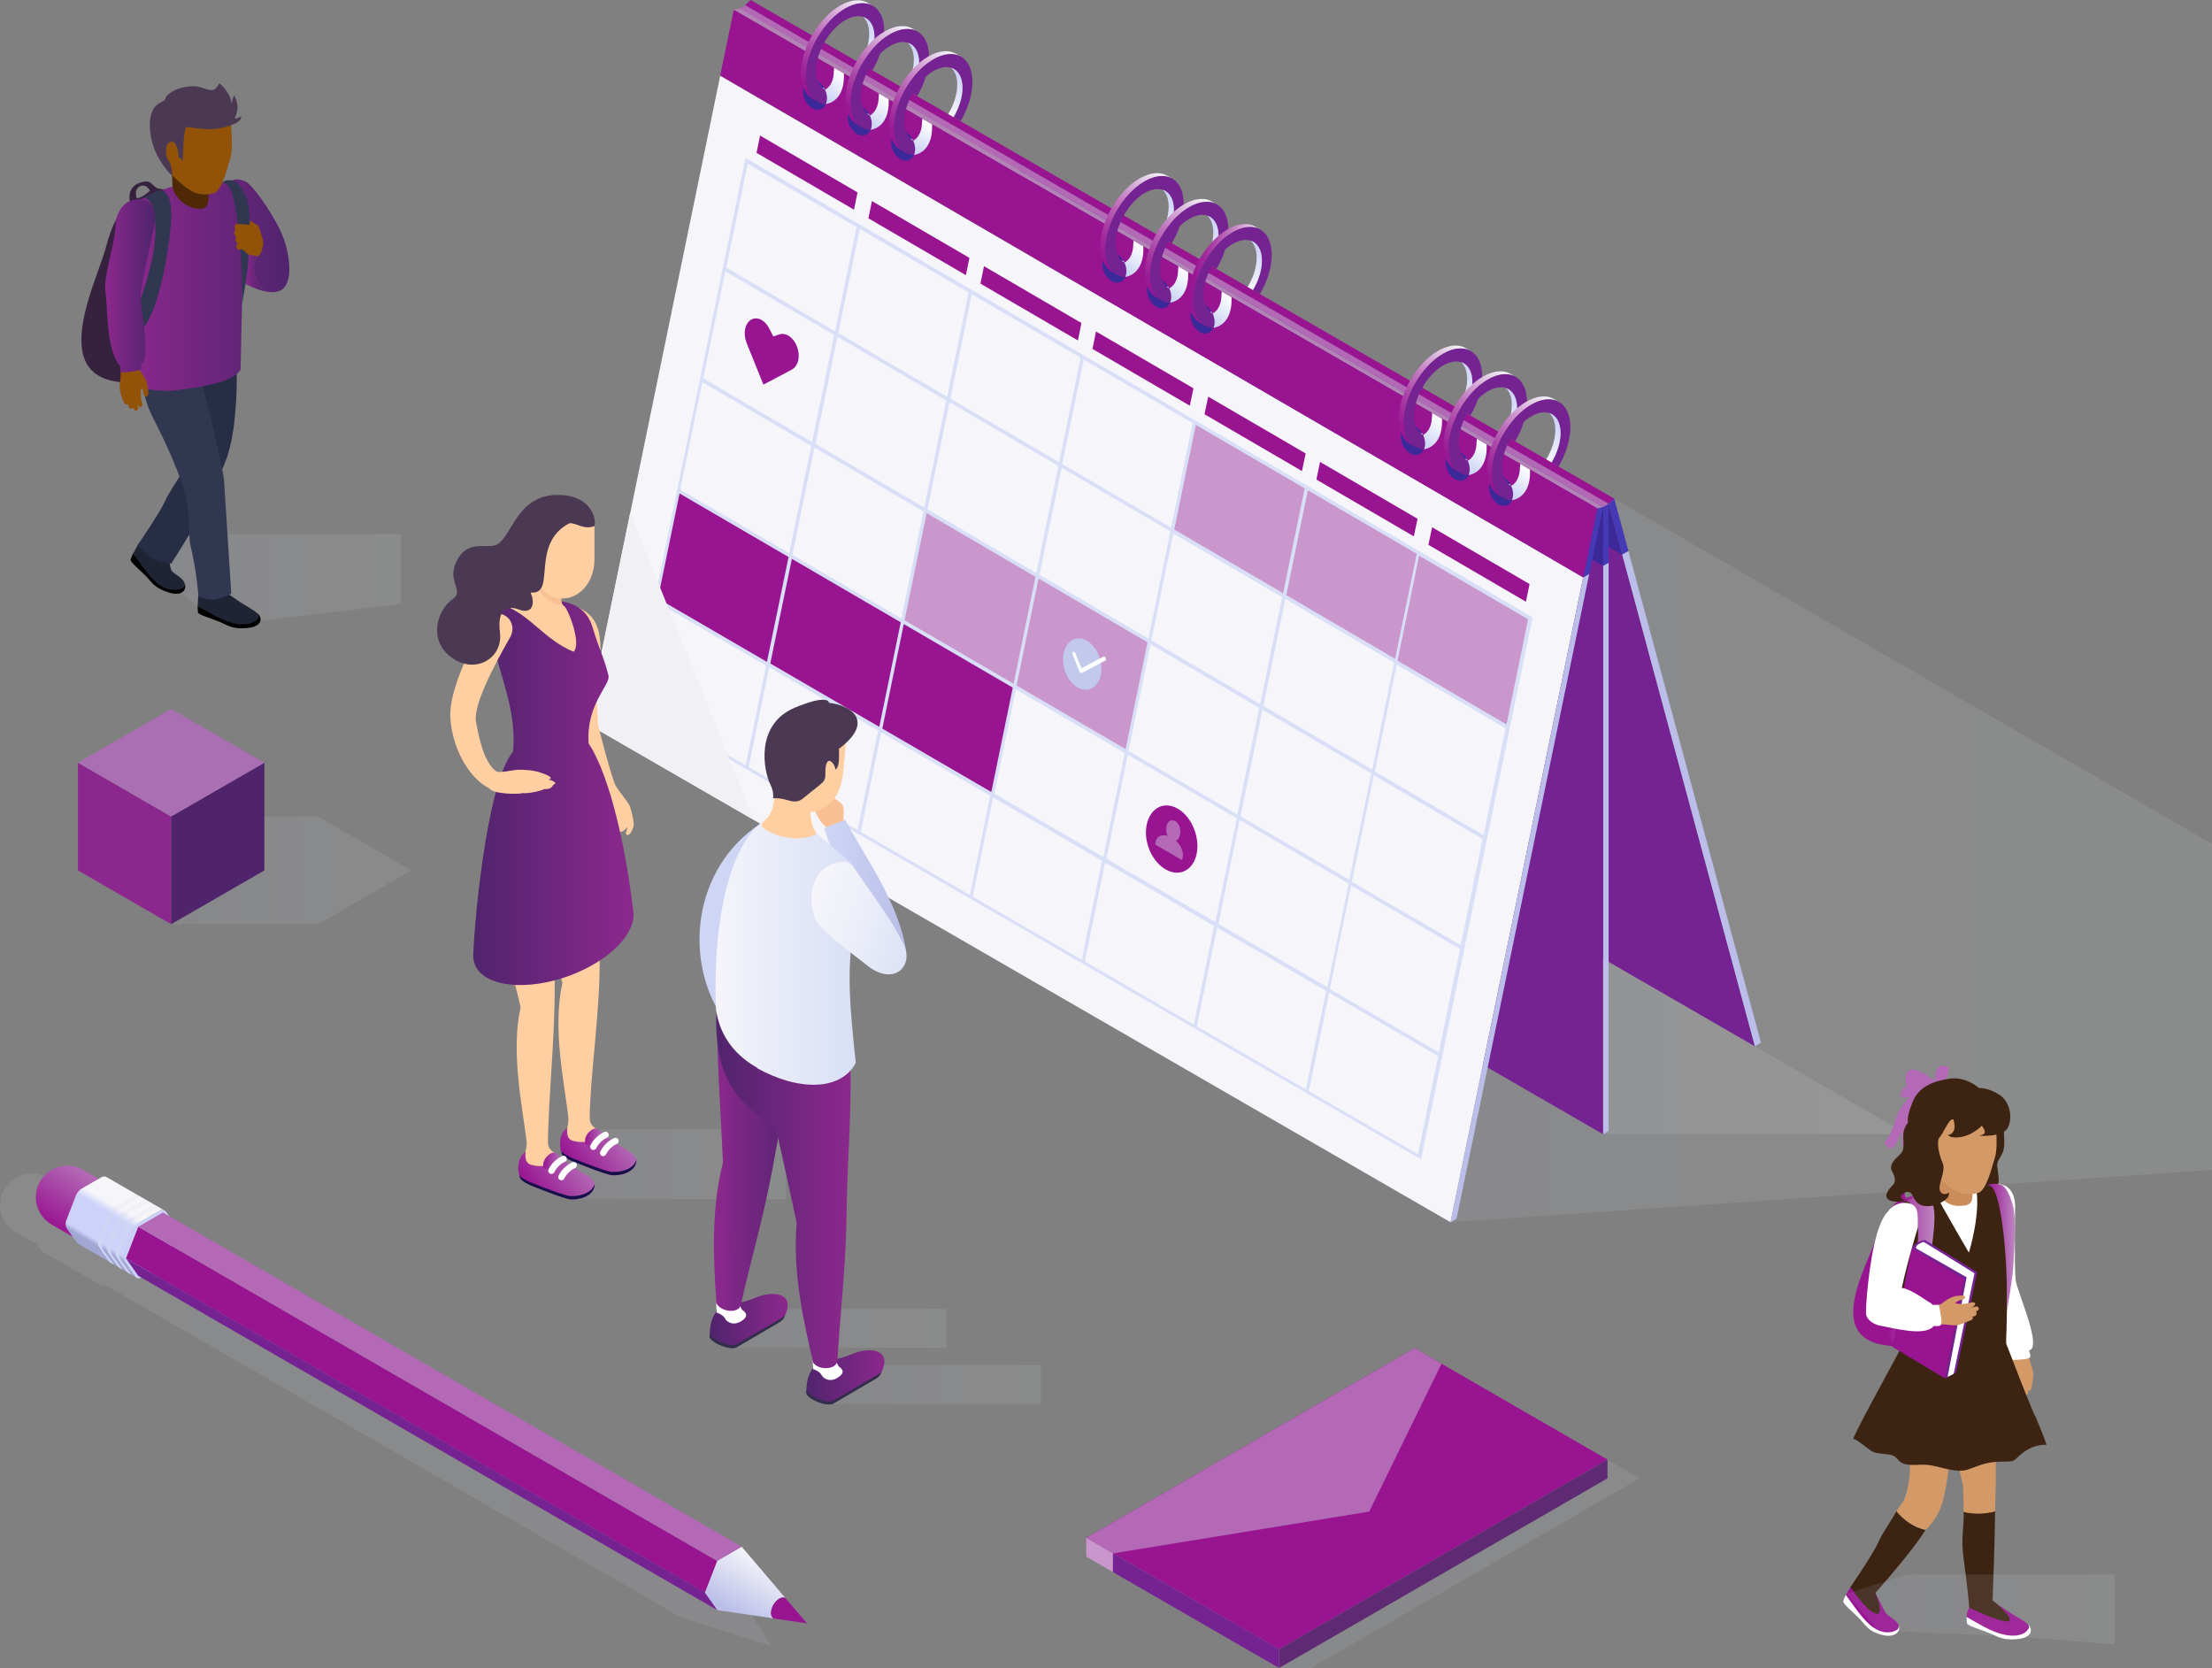 <?xml version="1.0" encoding="UTF-8"?><svg xmlns="http://www.w3.org/2000/svg" xmlns:xlink="http://www.w3.org/1999/xlink" viewBox="0 0 138.21 104.21"><rect x="0" y="0" width="138.21" height="104.21" fill="#808080" stroke="none"/><defs><style>.cls-1{fill:#262d44;}.cls-2{fill:#babee8;}.cls-3{fill:url(#linear-gradient-2);}.cls-4{fill:#3b2999;}.cls-5{fill:url(#linear-gradient-22);}.cls-5,.cls-6,.cls-7,.cls-8,.cls-9,.cls-10,.cls-11,.cls-12,.cls-13,.cls-14,.cls-15,.cls-16,.cls-17,.cls-18,.cls-19,.cls-20,.cls-21,.cls-22,.cls-23,.cls-24,.cls-25,.cls-26,.cls-27{mix-blend-mode:multiply;}.cls-28{fill:#fff;}.cls-29{fill:url(#linear-gradient-17);}.cls-30{fill:#4b3953;}.cls-31{fill:#aa6eb2;}.cls-6{fill:url(#linear-gradient-10);}.cls-7{fill:url(#linear-gradient);}.cls-7,.cls-10,.cls-11,.cls-12,.cls-16,.cls-17,.cls-18,.cls-23,.cls-24,.cls-27{opacity:.1;}.cls-8{fill:url(#linear-gradient-18);}.cls-32{fill:url(#linear-gradient-15);}.cls-9{fill:url(#linear-gradient-50);}.cls-33{fill:url(#linear-gradient-69);}.cls-34{fill:url(#linear-gradient-56);}.cls-10{fill:url(#linear-gradient-71);}.cls-35{fill:url(#linear-gradient-40);}.cls-36{fill:url(#linear-gradient-28);}.cls-37{fill:url(#linear-gradient-36);}.cls-38{fill:url(#linear-gradient-20);}.cls-39{fill:url(#linear-gradient-53);}.cls-40{isolation:isolate;}.cls-41{fill:#f9c096;}.cls-42{fill:#313751;}.cls-43{fill:url(#linear-gradient-60);}.cls-44{fill:#4639b5;}.cls-45{fill:#981491;}.cls-11{fill:url(#linear-gradient-43);}.cls-46{fill:url(#linear-gradient-35);}.cls-47{fill:url(#linear-gradient-32);}.cls-12{fill:url(#linear-gradient-6);}.cls-13{fill:url(#linear-gradient-42);}.cls-48{fill:#cfd6f5;}.cls-49{fill:#302f4b;}.cls-50{fill:url(#linear-gradient-11);}.cls-14{fill:url(#linear-gradient-26);}.cls-51{fill:url(#linear-gradient-63);}.cls-15{fill:url(#linear-gradient-38);}.cls-52{fill:#d8dff6;}.cls-53{fill:url(#linear-gradient-39);}.cls-16{fill:url(#linear-gradient-51);}.cls-54{fill:#ffcfa2;}.cls-17{fill:url(#linear-gradient-5);}.cls-18{fill:url(#linear-gradient-52);}.cls-55{fill:#8c288d;}.cls-56{fill:#c98c5a;}.cls-57{fill:#f5f5fa;}.cls-58{fill:url(#linear-gradient-37);}.cls-19{fill:url(#linear-gradient-34);}.cls-59{fill:#1e2434;}.cls-60{fill:#c2c9eb;}.cls-61{fill:url(#linear-gradient-16);}.cls-62{fill:url(#linear-gradient-31);}.cls-63{fill:#b283b4;}.cls-20{fill:url(#linear-gradient-30);}.cls-64{fill:url(#linear-gradient-61);}.cls-65{fill:url(#linear-gradient-68);}.cls-66{fill:url(#linear-gradient-62);}.cls-67{fill:#3d2412;}.cls-68{fill:url(#linear-gradient-41);}.cls-69{fill:url(#linear-gradient-21);}.cls-70{fill:#d39967;}.cls-71{fill:#c997cb;}.cls-72{fill:url(#linear-gradient-25);}.cls-73{fill:#50246d;}.cls-74{fill:url(#linear-gradient-64);}.cls-75{fill:url(#linear-gradient-54);}.cls-76{fill:url(#linear-gradient-45);}.cls-77{fill:url(#linear-gradient-55);}.cls-78{fill:#36223f;}.cls-79{fill:url(#linear-gradient-65);}.cls-80{fill:url(#linear-gradient-70);}.cls-21{fill:url(#linear-gradient-49);}.cls-22{fill:url(#linear-gradient-48);}.cls-81{fill:#b369b5;}.cls-82{fill:url(#linear-gradient-7);}.cls-83{fill:#925208;}.cls-84{fill:url(#linear-gradient-66);}.cls-85{fill:#752293;}.cls-86{fill:#5e2a74;}.cls-87{fill:url(#linear-gradient-24);}.cls-88{fill:url(#linear-gradient-9);}.cls-89{fill:url(#linear-gradient-3);}.cls-23{fill:url(#linear-gradient-67);}.cls-24{fill:url(#linear-gradient-58);}.cls-90{fill:url(#linear-gradient-27);}.cls-91{fill:url(#linear-gradient-33);}.cls-92{fill:url(#linear-gradient-29);}.cls-25{fill:url(#linear-gradient-14);}.cls-93{fill:#150f4a;}.cls-94{fill:url(#linear-gradient-23);}.cls-95{fill:url(#linear-gradient-19);}.cls-96{fill:url(#linear-gradient-4);}.cls-97{fill:#4f2806;}.cls-26{fill:#f0f0f5;}.cls-98{fill:url(#linear-gradient-8);}.cls-99{fill:url(#linear-gradient-44);}.cls-100{fill:url(#linear-gradient-57);}.cls-101{fill:url(#linear-gradient-47);}.cls-102{fill:url(#linear-gradient-46);}.cls-103{fill:url(#linear-gradient-12);}.cls-104{fill:#cdd2fa;}.cls-105{fill:url(#linear-gradient-13);}.cls-27{fill:url(#linear-gradient-59);}</style><linearGradient id="linear-gradient" x1="-41.98" y1="36.18" x2="-25.25" y2="36.18" gradientTransform="translate(50.3)" gradientUnits="userSpaceOnUse"><stop offset="0" stop-color="#c2c9eb"/><stop offset=".23" stop-color="#cfd5ec"/><stop offset=".61" stop-color="#e0e5ee"/><stop offset=".9" stop-color="#e6ebef"/></linearGradient><linearGradient id="linear-gradient-2" x1="15.21" y1="16.75" x2="16.47" y2="16.75" gradientTransform="matrix(1, 0, 0, 1, 0, 0)" gradientUnits="userSpaceOnUse"><stop offset="0" stop-color="#8c288d"/><stop offset="1" stop-color="#50246d"/></linearGradient><linearGradient id="linear-gradient-3" x1="7.81" y1="17.81" x2="18.09" y2="17.81" xlink:href="#linear-gradient-2"/><linearGradient id="linear-gradient-4" x1="6.57" y1="17.87" x2="9.68" y2="17.87" xlink:href="#linear-gradient-2"/><linearGradient id="linear-gradient-5" x1="64.29" y1="51.34" x2="138.21" y2="51.34" gradientTransform="matrix(1, 0, 0, 1, 0, 0)" gradientUnits="userSpaceOnUse"><stop offset="0" stop-color="#c2c9eb"/><stop offset=".24" stop-color="#d2d8ec"/><stop offset=".55" stop-color="#e1e6ee"/><stop offset=".8" stop-color="#e6ebef"/></linearGradient><linearGradient id="linear-gradient-6" x1="93.13" y1="65.48" x2="118.8" y2="65.48" gradientTransform="matrix(1, 0, 0, 1, 0, 0)" gradientUnits="userSpaceOnUse"><stop offset="0" stop-color="#d8dff6"/><stop offset=".27" stop-color="#ebeffa"/><stop offset=".56" stop-color="#fafafd"/><stop offset=".8" stop-color="#fff"/></linearGradient><linearGradient id="linear-gradient-7" x1="50.05" y1="5.76" x2="53.51" y2="-.23" gradientTransform="matrix(1, 0, 0, 1, 0, 0)" gradientUnits="userSpaceOnUse"><stop offset="0" stop-color="#981491"/><stop offset=".1" stop-color="#9a1a94"/><stop offset=".24" stop-color="#a22c9c"/><stop offset=".4" stop-color="#ae4baa"/><stop offset=".58" stop-color="#c075be"/><stop offset=".77" stop-color="#d6abd7"/><stop offset=".97" stop-color="#f1ecf5"/><stop offset="1" stop-color="#f5f5fa"/></linearGradient><linearGradient id="linear-gradient-8" x1="51.45" y1="5.55" x2="51.48" y2="5.5" gradientTransform="matrix(1, 0, 0, 1, 0, 0)" gradientUnits="userSpaceOnUse"><stop offset="0" stop-color="#f5f5fa"/><stop offset="1" stop-color="#cdd2fa"/></linearGradient><linearGradient id="linear-gradient-9" x1="53.35" y1="3.73" x2="54.66" y2="1.46" xlink:href="#linear-gradient-8"/><linearGradient id="linear-gradient-10" x1="51.58" y1="6.06" x2="52.64" y2="4.54" gradientTransform="matrix(1, 0, 0, 1, 0, 0)" gradientUnits="userSpaceOnUse"><stop offset="0" stop-color="#cfd6f5"/><stop offset="1" stop-color="#fff"/></linearGradient><linearGradient id="linear-gradient-11" x1="52.85" y1="7.38" x2="56.3" y2="1.39" xlink:href="#linear-gradient-7"/><linearGradient id="linear-gradient-12" x1="54.25" y1="7.16" x2="54.28" y2="7.11" xlink:href="#linear-gradient-8"/><linearGradient id="linear-gradient-13" x1="56.15" y1="5.34" x2="57.46" y2="3.07" xlink:href="#linear-gradient-8"/><linearGradient id="linear-gradient-14" x1="54.38" y1="7.67" x2="55.44" y2="6.16" xlink:href="#linear-gradient-10"/><linearGradient id="linear-gradient-15" x1="55.56" y1="8.94" x2="59.02" y2="2.95" xlink:href="#linear-gradient-7"/><linearGradient id="linear-gradient-16" x1="56.96" y1="8.73" x2="56.99" y2="8.68" xlink:href="#linear-gradient-8"/><linearGradient id="linear-gradient-17" x1="58.86" y1="6.9" x2="60.17" y2="4.64" xlink:href="#linear-gradient-8"/><linearGradient id="linear-gradient-18" x1="57.09" y1="9.24" x2="58.15" y2="7.72" xlink:href="#linear-gradient-10"/><linearGradient id="linear-gradient-19" x1="68.76" y1="16.56" x2="72.22" y2="10.57" xlink:href="#linear-gradient-7"/><linearGradient id="linear-gradient-20" x1="70.16" y1="16.35" x2="70.19" y2="16.3" xlink:href="#linear-gradient-8"/><linearGradient id="linear-gradient-21" x1="72.06" y1="14.53" x2="73.37" y2="12.26" xlink:href="#linear-gradient-8"/><linearGradient id="linear-gradient-22" x1="70.29" y1="16.86" x2="71.35" y2="15.35" xlink:href="#linear-gradient-10"/><linearGradient id="linear-gradient-23" x1="71.55" y1="18.18" x2="75.01" y2="12.19" xlink:href="#linear-gradient-7"/><linearGradient id="linear-gradient-24" x1="72.96" y1="17.96" x2="72.99" y2="17.91" xlink:href="#linear-gradient-8"/><linearGradient id="linear-gradient-25" x1="74.86" y1="16.14" x2="76.17" y2="13.87" xlink:href="#linear-gradient-8"/><linearGradient id="linear-gradient-26" x1="73.09" y1="18.47" x2="74.15" y2="16.96" xlink:href="#linear-gradient-10"/><linearGradient id="linear-gradient-27" x1="74.25" y1="17.16" x2="78.74" y2="17.16" xlink:href="#linear-gradient-7"/><linearGradient id="linear-gradient-28" x1="75.67" y1="19.53" x2="75.7" y2="19.48" xlink:href="#linear-gradient-8"/><linearGradient id="linear-gradient-29" x1="77.57" y1="17.71" x2="78.88" y2="15.44" xlink:href="#linear-gradient-8"/><linearGradient id="linear-gradient-30" x1="75.8" y1="20.04" x2="76.86" y2="18.52" xlink:href="#linear-gradient-10"/><linearGradient id="linear-gradient-31" x1="87.41" y1="27.33" x2="90.87" y2="21.34" xlink:href="#linear-gradient-7"/><linearGradient id="linear-gradient-32" x1="88.82" y1="27.12" x2="88.84" y2="27.07" xlink:href="#linear-gradient-8"/><linearGradient id="linear-gradient-33" x1="90.72" y1="25.3" x2="92.03" y2="23.03" xlink:href="#linear-gradient-8"/><linearGradient id="linear-gradient-34" x1="88.94" y1="27.63" x2="90" y2="26.11" xlink:href="#linear-gradient-10"/><linearGradient id="linear-gradient-35" x1="90.21" y1="28.95" x2="93.67" y2="22.96" xlink:href="#linear-gradient-7"/><linearGradient id="linear-gradient-36" x1="91.61" y1="28.73" x2="91.64" y2="28.68" xlink:href="#linear-gradient-8"/><linearGradient id="linear-gradient-37" x1="93.51" y1="26.91" x2="94.82" y2="24.64" xlink:href="#linear-gradient-8"/><linearGradient id="linear-gradient-38" x1="91.74" y1="29.24" x2="92.8" y2="27.73" xlink:href="#linear-gradient-10"/><linearGradient id="linear-gradient-39" x1="92.92" y1="30.51" x2="96.38" y2="24.52" xlink:href="#linear-gradient-7"/><linearGradient id="linear-gradient-40" x1="94.32" y1="30.3" x2="94.35" y2="30.25" xlink:href="#linear-gradient-8"/><linearGradient id="linear-gradient-41" x1="96.22" y1="28.47" x2="97.53" y2="26.21" xlink:href="#linear-gradient-8"/><linearGradient id="linear-gradient-42" x1="94.45" y1="30.81" x2="95.51" y2="29.29" xlink:href="#linear-gradient-10"/><linearGradient id="linear-gradient-43" x1="845.66" y1="88.07" x2="894.58" y2="88.07" gradientTransform="translate(894.71) rotate(-180) scale(1 -1)" gradientUnits="userSpaceOnUse"><stop offset="0" stop-color="#d8dff6"/><stop offset=".53" stop-color="#dce2f3"/><stop offset="1" stop-color="#e6ebef"/></linearGradient><linearGradient id="linear-gradient-44" x1="889.68" y1="73.09" x2="891.72" y2="76.46" gradientTransform="translate(894.71) rotate(-180) scale(1 -1)" gradientUnits="userSpaceOnUse"><stop offset="0" stop-color="#b369b5"/><stop offset="1" stop-color="#981491"/></linearGradient><linearGradient id="linear-gradient-45" x1="848.94" y1="100.78" x2="847.03" y2="97.43" gradientTransform="translate(894.71) rotate(-180) scale(1 -1)" gradientUnits="userSpaceOnUse"><stop offset="0" stop-color="#babee8"/><stop offset="1" stop-color="#f5f5fa"/></linearGradient><linearGradient id="linear-gradient-46" x1="845.73" y1="101.35" x2="844.93" y2="100.31" gradientTransform="translate(894.71) rotate(-180) scale(1 -1)" gradientUnits="userSpaceOnUse"><stop offset="0" stop-color="#981491"/><stop offset="1" stop-color="#981491"/></linearGradient><linearGradient id="linear-gradient-47" x1="888.65" y1="78.19" x2="886.42" y2="74.43" gradientTransform="translate(894.71) rotate(-180) scale(1 -1)" gradientUnits="userSpaceOnUse"><stop offset=".07" stop-color="#a1a7d2"/><stop offset=".14" stop-color="#cdd2fa"/><stop offset=".56" stop-color="#cdd2fa"/><stop offset=".69" stop-color="#f5f5fa"/></linearGradient><linearGradient id="linear-gradient-48" x1="887.45" y1="79.04" x2="884.68" y2="75.51" gradientTransform="translate(894.71) rotate(-180) scale(1 -1)" gradientUnits="userSpaceOnUse"><stop offset=".56" stop-color="#cfd6f5"/><stop offset=".69" stop-color="#f0f0f5"/></linearGradient><linearGradient id="linear-gradient-49" x1="887.99" y1="78.73" x2="885.22" y2="75.2" xlink:href="#linear-gradient-48"/><linearGradient id="linear-gradient-50" x1="888.54" y1="78.41" x2="885.76" y2="74.89" xlink:href="#linear-gradient-48"/><linearGradient id="linear-gradient-51" x1="69.87" y1="94.81" x2="102.45" y2="94.81" gradientTransform="matrix(1, 0, 0, 1, 0, 0)" gradientUnits="userSpaceOnUse"><stop offset="0" stop-color="#cfd6f5"/><stop offset=".41" stop-color="#d3daf3"/><stop offset=".86" stop-color="#e0e6f0"/><stop offset="1" stop-color="#e6ebef"/></linearGradient><linearGradient id="linear-gradient-52" x1="-15.84" y1="72.75" x2="-1.18" y2="72.75" gradientTransform="translate(50.3)" gradientUnits="userSpaceOnUse"><stop offset="0" stop-color="#c2c9eb"/><stop offset=".23" stop-color="#cfd5ec"/><stop offset=".61" stop-color="#e0e5ee"/><stop offset=".9" stop-color="#e6ebef"/></linearGradient><linearGradient id="linear-gradient-53" x1="755.88" y1="159.2" x2="758.99" y2="157.53" gradientTransform="translate(-735.79 37.62) rotate(-9.27)" gradientUnits="userSpaceOnUse"><stop offset="0" stop-color="#981491"/><stop offset="1" stop-color="#b369b5"/></linearGradient><linearGradient id="linear-gradient-54" x1="36.56" y1="71.02" x2="37.58" y2="71.02" gradientTransform="matrix(1, 0, 0, 1, 0, 0)" xlink:href="#linear-gradient-53"/><linearGradient id="linear-gradient-55" x1="753.06" y1="160.26" x2="756.17" y2="158.59" xlink:href="#linear-gradient-53"/><linearGradient id="linear-gradient-56" x1="33.95" y1="72.53" x2="34.97" y2="72.53" gradientTransform="matrix(1, 0, 0, 1, 0, 0)" xlink:href="#linear-gradient-53"/><linearGradient id="linear-gradient-57" x1="264.57" y1="49.49" x2="274.58" y2="49.49" gradientTransform="translate(304.15) rotate(-180) scale(1 -1)" xlink:href="#linear-gradient-2"/><linearGradient id="linear-gradient-58" x1="270.58" y1="86.51" x2="283.82" y2="86.51" gradientTransform="translate(-218.78)" gradientUnits="userSpaceOnUse"><stop offset="0" stop-color="#c2c9ea"/><stop offset=".23" stop-color="#cfd5eb"/><stop offset=".61" stop-color="#e0e5ee"/><stop offset=".9" stop-color="#e6ebef"/></linearGradient><linearGradient id="linear-gradient-59" x1="200.93" y1="83" x2="214.18" y2="83" gradientTransform="translate(-155.07)" gradientUnits="userSpaceOnUse"><stop offset="0" stop-color="#c2c9ea"/><stop offset=".23" stop-color="#cfd5eb"/><stop offset=".61" stop-color="#e0e5ee"/><stop offset=".9" stop-color="#e6ebef"/></linearGradient><linearGradient id="linear-gradient-60" x1="-186.23" y1="82.53" x2="-181.35" y2="82.53" gradientTransform="translate(-137) rotate(-180) scale(1 -1)" xlink:href="#linear-gradient-2"/><linearGradient id="linear-gradient-61" x1="44.61" y1="72.22" x2="50.21" y2="72.22" xlink:href="#linear-gradient-2"/><linearGradient id="linear-gradient-62" x1="-192.27" y1="86.04" x2="-187.39" y2="86.04" gradientTransform="translate(-137) rotate(-180) scale(1 -1)" xlink:href="#linear-gradient-2"/><linearGradient id="linear-gradient-63" x1="-190.15" y1="74.38" x2="-181.75" y2="74.38" gradientTransform="translate(-137) rotate(-180) scale(1 -1)" xlink:href="#linear-gradient-2"/><linearGradient id="linear-gradient-64" x1="2107.62" y1="55.4" x2="2112.75" y2="55.4" gradientTransform="translate(2164.25) rotate(-180) scale(1 -1)" gradientUnits="userSpaceOnUse"><stop offset="0" stop-color="#babee8"/><stop offset="1" stop-color="#cfd6f5"/></linearGradient><linearGradient id="linear-gradient-65" x1="-190.47" y1="59.31" x2="-181.7" y2="59.31" gradientTransform="translate(-137) rotate(-180) scale(1 -1)" gradientUnits="userSpaceOnUse"><stop offset="0" stop-color="#d8dff6"/><stop offset="1" stop-color="#f5f5fa"/></linearGradient><linearGradient id="linear-gradient-66" x1="1115.52" y1="58.71" x2="1108.34" y2="56.19" gradientTransform="translate(-1057.64)" gradientUnits="userSpaceOnUse"><stop offset="0" stop-color="#d8dff6"/><stop offset=".13" stop-color="#dde3f6"/><stop offset=".63" stop-color="#eef0f9"/><stop offset="1" stop-color="#f5f5fa"/></linearGradient><linearGradient id="linear-gradient-67" x1="10.69" y1="54.38" x2="25.7" y2="54.38" gradientTransform="matrix(1, 0, 0, 1, 0, 0)" gradientUnits="userSpaceOnUse"><stop offset="0" stop-color="#c2c8e6"/><stop offset=".32" stop-color="#d3d9ea"/><stop offset=".68" stop-color="#e1e6ed"/><stop offset="1" stop-color="#e6ebef"/></linearGradient><linearGradient id="linear-gradient-68" x1="115.79" y1="79.07" x2="123.98" y2="79.07" gradientTransform="matrix(1, 0, 0, 1, 0, 0)" gradientUnits="userSpaceOnUse"><stop offset=".37" stop-color="#981491"/><stop offset=".42" stop-color="#9d2498"/><stop offset=".52" stop-color="#ab50aa"/><stop offset=".57" stop-color="#b369b5"/></linearGradient><linearGradient id="linear-gradient-69" x1="117.9" y1="79.32" x2="120.87" y2="79.32" gradientTransform="matrix(1, 0, 0, 1, 0, 0)" gradientUnits="userSpaceOnUse"><stop offset="0" stop-color="#981491"/><stop offset="1" stop-color="#bd86c1"/></linearGradient><linearGradient id="linear-gradient-70" x1="124.13" y1="77.93" x2="125.89" y2="77.93" xlink:href="#linear-gradient-69"/><linearGradient id="linear-gradient-71" x1="65.08" y1="100.55" x2="81.82" y2="100.55" xlink:href="#linear-gradient"/></defs><g class="cls-40"><g id="Layer_2"><g id="Layer_1-2"><polygon class="cls-7" points="25.05 33.37 12.09 33.37 8.32 34.57 12.36 37.86 14.57 38.99 25.05 37.73 25.05 33.37"/><g><g><g><path d="M8.32,34.57c.55,.73,1.42,1.76,2.27,2.09,.31,.12,.61,.2,.88,0,0,0,.06-.05,.06-.23,.16,.38-.1,.84-.94,.6-.85-.25-1.03-.55-1.39-.95-.39-.42-1.08-.96-1.04-1.12,.01-.05,.09-.26,.15-.38Z"/><path class="cls-59" d="M11.53,36.42h0c-.17-.4-.66-.52-.82-.79-.15-.27-.18-1.31-.18-1.31l-.47-.1-.76-.18-.6-.14s-.23,.39-.38,.68c.43,.57,1.01,1.53,1.7,2,.5,.34,1.13,.36,1.45,.08,0,0,.07-.05,.06-.23Z"/></g><path class="cls-1" d="M14.58,26.86c.33-2.42,.18-4.44,.18-4.44h-2.59c-.07,.83-.08,1.31-.12,2.28-.05,.48-.02,2.38-.36,4.03-.16,.77-1.04,1.8-1.38,2.58-.33,.75-1.72,2.76-1.72,2.76,0,0,.73,.87,1.27,.98,.55,.11,.84,.16,.84,.16,0,0,2.38-3.71,2.66-4.64,.29-.98,.92-1.63,1.21-3.7Z"/></g><g><path d="M12.36,37.86c.82,.46,2.06,1.07,2.98,1.04,.34,0,.64-.05,.8-.34,0,0,.03-.08-.04-.23,.32,.29,.28,.8-.6,.9-.88,.1-1.18-.11-1.69-.34-.54-.24-1.41-.47-1.44-.63,0-.05-.03-.27-.02-.4Z"/><path class="cls-59" d="M16.1,38.33h-.01c-.33-.3-.82-.52-1.08-.71-.26-.19-1.13-.76-1.13-.76h-.09l-.78,.14-.61,.1s-.04,.44-.05,.76c.55,.31,1.35,.83,2.11,1.04,.76,.21,1.48,.11,1.68-.34,0,0,.08-.08-.04-.23Z"/></g><path class="cls-78" d="M11.53,12.31s-.96-.48-1.51-.51c-.55-.03-.43-.69-1.29-.38-.86,.31-.61,1.18-.61,1.18,0,0-.91,.57-1.47,2.74-.21,.81-.75,2.1-1.14,3.43-.64,2.22-.86,4.56,1.58,5.04,3.91,.76,6.64-1.86,6.64-3.3s-.63-8.29-2.21-8.21Zm-2.99,.07s-.2-.58,.22-.75c.41-.16,.61,.29,.61,.29,0,0-.52,.47-.82,.46Z"/><path class="cls-42" d="M12.11,22.24h-3.23s-.29,1.71,.52,3.53c.21,.47,1.65,3.11,2.18,5.17,.3,1.17,.2,2.65,.31,3.1,.33,1.28,.52,3.06,.5,3.23,0,0,.7,.27,1.17,.16,.48-.11,.89-.34,.89-.34,0,0-.41-6.52-.45-7.06-.08-.96-1.55-7.02-1.9-7.79Z"/><path class="cls-3" d="M15.93,16.33c.08-.31,.46-.54,.39-1-.23,.46-.77,.62-1,0,0,.81-.14,1.55-.09,2.35,.31,.17,.78,.39,1.24,.51-.46-.49-.71-1.28-.54-1.85Z"/><path class="cls-89" d="M17.53,14.42c-.56-1.13-1.73-2.92-2.27-3.12s-.79,0-.79,0c-.09,.02-.17,.06-.23,.13-.28,0-.71,.01-1.02,.01-.65,0-2.41,.24-2.43,.22-.74,.16-2.49,.99-2.97,1.33-.09,.07,.6,4.11,.73,6.05,.09,1.37,.02,4.32-.09,5.04,0,0,.65,.34,2.07,.34,.27,0,2.18-.22,3.35-.58,.89-.28,1.15-.74,1.15-.74,0,0,.06-2.54,.12-5.46l.07,.04c-.05-.8,.09-1.54,.09-2.35,.23,.62,.77,.46,1,0,.08,.46-.31,.69-.39,1-.17,.57,.08,1.36,.54,1.85,.38,.09,.77,.12,1.06-.03,.91-.45,.56-2.59,0-3.73Z"/><path class="cls-42" d="M10.02,11.87s.85-.03,.66,2.13c-.2,2.16-.65,4.43-1.31,5.81-.66,1.38-1.56,1.83-1.56,1.83v-1.11s.81-.8,1.56-3.78c.42-1.7,.38-2.57,.27-3.45s-.68-.96-.68-.96l1.06-.48Z"/><path class="cls-97" d="M12.67,13.03c.46-.13,.34-.77,.35-.99,.03-.73,0-1.49,0-1.49l-2.33-.67s.06,1.2,.08,1.56c0,.18,.02,.28,.08,.49,.09,.23,.26,.46,.48,.65,.36,.32,.85,.52,1.35,.45Z"/><path class="cls-83" d="M14.39,7.4s.23,1.8,0,2.5c-.23,.71-.53,2.05-1.06,2.18-.53,.13-1.13,.13-1.81-.45-.68-.58-1.28-.96-1.28-2.12s.45-2.24,1.58-2.76c1.13-.51,2.51,.06,2.57,.64Z"/><g><path class="cls-83" d="M8.89,25.36c.04-.11-.04-.26-.06-.38-.03-.17-.03-.35-.03-.52,0-.06,.03-.27,.05-.23,.03,.06,.1,.22,.11,.34,0,.08,.09,.25,.21,.21,.11-.04,.1-.25,.09-.34,0-.17-.06-.5-.13-.66-.11-.25-.44-.72-.47-.77,0,0,0-.27-.04-.32-.38,.01-.58,.02-.96,.06-.04,.15-.08,.26-.1,.33,0,.02-.02,.04-.02,.07,0,.06,0,.13,0,.19,0,.11,0,.22-.02,.34-.01,.14-.03,.28-.04,.43,0,.06,0,.13,0,.2,.02,.1,.17,.85,.39,.96,.07,.03,.12,0,.13-.05,0,.01,0,.03,0,.04,.02,.13,.06,.29,.23,.26,.03,0,.07-.02,.09-.04,.04,.1,.11,.21,.22,.17,.14-.05,.08-.25,.04-.35-.05-.15-.09-.29-.13-.44,.05,.14,.07,.3,.14,.43,.05,.09,.21,.23,.27,.08Z"/><path class="cls-96" d="M8.78,18.41c.1-.93,.9-4.45,.9-4.45,0-.89-.12-1.53-1.06-1.51-1.09,.03-1.4,1.17-1.4,1.58,0,1.18-.82,3.34-.62,4.31,.11,.55,.04,2.97,.62,4.08,.11,.21,.13,.34,.29,.43h0s-.02,.38,.04,.41c0,0,.16,.03,.58-.03,.42-.06,.68-.13,.68-.13v-.34c.08-.04,.14-.09,.16-.16,.39-.73-.25-3.64-.18-4.21Z"/></g><path class="cls-30" d="M15.05,7.27s-.21,.14-.33,.14,.1-.21,.12-.65c.02-.44-.22-.81-.22-.81l-.18,.56c.02-.1,.02-.3-.17-.63-.27-.49-.57-.67-.57-.67,0,0-.14,.28-.29,.37-.26,.16-.83-.16-1.18-.19-.35-.02-1.14,.03-1.72,.51-.11,.09-.17,.21-.21,.35-.11,.06-.24,.13-.4,.23-.78,.49-.59,2.03-.21,2.94,.37,.9,1.04,1.54,1.04,1.54,.11-.16-.12-.83-.12-.83,0,0-.11-.09-.18-.29-.07-.21-.16-.91,.26-.98,.42-.07,.48,.96,.48,.96l.26,.21s0-1.77,.21-2.1c.58,.08,1.36,.17,1.73,.13,.62-.06,1.1-.23,1.41-.39,.31-.16,.29-.37,.29-.37Z"/><path class="cls-42" d="M13.88,11.43s.26-.08,.51,.39c.15,.28,.25,.67,.4,1.63,.4,2.57,.33,5.6,.33,5.6,0,0,.34-1.95,.37-2.51,.03-.56,.24-2.98,0-3.88s-.74-1.32-.87-1.36c-.14-.04-.62-.1-.74,.13Z"/><path class="cls-83" d="M16.44,15.02c-.07-.22-.26-.86-.3-.9-.06-.09-.24-.14-.31-.21-.08-.08-.2-.11-.21-.08-.06,.11,.03,.25-.07,.22-.1-.03-.59-.05-.7-.06-.12-.02-.2,.06-.19,.17,0,.07,.04,.21,.04,.21,0,0-.1,.07-.06,.28,0,.05,.07,.07,.09,.12,.02,.05,0,.1-.02,.14-.03,.13,.03,.21,.14,.27,0,.02-.03,.04-.04,.06-.01,.04-.02,.08-.03,.11-.02,.05-.02,.11,.01,.16,.01,.02,.03,.06,.05,.07,.02,.01,.06,.02,.08,.02,.06,.01,.11,.02,.12-.05,.23,.07,.27,.21,.47,.34,.1,.06,.41,.06,.52,.1,.13,.04,.2-.05,.25-.15,.07-.14,.11-.3,.14-.46,.03-.11,.04-.23,0-.34Z"/></g><polygon class="cls-17" points="138.21 52.72 92.48 26.31 64.29 42.59 90.63 76.36 138.21 73.09 138.21 52.72"/><polygon class="cls-12" points="100.51 60.09 93.13 64.36 100.51 70.65 100.16 70.86 118.44 70.86 118.8 70.65 100.51 60.09"/><g><polygon class="cls-85" points="109.65 65.37 72.64 44 63.5 10.11 100.51 31.48 109.65 65.37"/><polygon class="cls-4" points="64.35 13.28 101.36 34.65 100.51 31.48 63.5 10.11 64.35 13.28"/><polygon class="cls-45" points="100.86 31.15 100.51 31.48 46.55 .33 46.9 0 100.86 31.15"/><polygon class="cls-44" points="101.36 34.65 101.75 34.43 100.86 31.15 100.51 31.48 101.36 34.65"/><polygon class="cls-2" points="109.65 65.37 110.03 65.15 101.75 34.43 101.36 34.65 109.65 65.37"/></g><g><polygon class="cls-2" points="100.51 70.65 100.16 70.86 100.16 35.35 100.51 35.15 100.51 70.65"/><polygon class="cls-44" points="100.51 35.15 100.16 35.35 100.16 31.68 100.51 31.48 100.51 35.15"/><polygon class="cls-85" points="100.16 70.86 89.72 64.83 89.72 29.33 100.16 35.35 100.16 70.86"/><polygon class="cls-4" points="100.16 35.35 89.72 29.33 89.72 25.66 100.16 31.68 100.16 35.35"/><polygon class="cls-81" points="100.16 31.68 46.2 .53 46.55 .33 100.51 31.48 100.16 31.68"/></g><g><path class="cls-57" d="M90.63,76.36c-17.99-10.38-35.97-20.77-53.96-31.15,2.78-13.49,5.55-26.99,8.33-40.48,17.97,10.45,35.95,20.9,53.92,31.34-2.76,13.43-5.53,26.86-8.29,40.29Z"/><polygon class="cls-2" points="91.01 76.14 90.63 76.36 98.92 36.07 99.3 35.85 91.01 76.14"/><polygon class="cls-44" points="99.3 35.85 98.92 36.07 99.8 31.77 100.16 31.68 99.3 35.85"/><polygon class="cls-63" points="100.16 31.68 99.8 31.77 45.84 .61 46.2 .53 100.16 31.68"/><path class="cls-45" d="M98.92,36.07C80.94,25.62,62.97,15.17,45,4.72c.35-1.69,.52-2.52,.85-4.11,17.99,10.38,35.97,20.77,53.96,31.15-.35,1.68-.52,2.55-.88,4.3Z"/></g><g><path class="cls-45" d="M53.36,13.1c-2.03-1.18-4.06-2.37-6.09-3.55l.22-1.08c2.03,1.18,4.06,2.37,6.09,3.55l-.22,1.08Z"/><path class="cls-45" d="M60.35,17.19c-2.03-1.18-4.06-2.37-6.09-3.55l.22-1.08c2.03,1.18,4.06,2.37,6.09,3.55l-.22,1.09Z"/><path class="cls-45" d="M67.35,21.27c-2.03-1.18-4.06-2.37-6.09-3.55l.22-1.09c2.03,1.18,4.06,2.37,6.09,3.55-.09,.43-.13,.65-.22,1.09Z"/><path class="cls-45" d="M74.35,25.35c-2.03-1.18-4.06-2.37-6.09-3.55,.09-.44,.14-.66,.22-1.09,2.03,1.18,4.06,2.37,6.09,3.55l-.23,1.1Z"/><path class="cls-45" d="M81.35,29.43c-2.03-1.18-4.06-2.37-6.09-3.55l.23-1.1c2.03,1.18,4.06,2.37,6.09,3.55l-.23,1.1Z"/><path class="cls-45" d="M88.34,33.51c-2.03-1.18-4.06-2.37-6.09-3.55l.23-1.1c2.03,1.18,4.06,2.37,6.09,3.55l-.23,1.1Z"/><path class="cls-45" d="M95.34,37.59c-2.03-1.18-4.06-2.37-6.09-3.55,.09-.44,.14-.66,.23-1.1,2.03,1.18,4.06,2.37,6.09,3.55l-.23,1.11Z"/></g><g><path class="cls-45" d="M48.02,41.51c-2.33-1.36-4.67-2.71-7-4.07,.47-2.27,.93-4.53,1.4-6.8,2.33,1.36,4.67,2.72,7,4.08-.47,2.26-.93,4.52-1.4,6.78Z"/><path class="cls-45" d="M55.02,45.58l-7-4.07c.47-2.26,.93-4.52,1.4-6.78l7,4.08c-.46,2.26-.93,4.51-1.39,6.77Z"/><path class="cls-45" d="M62.02,49.65c-2.33-1.36-4.67-2.71-7-4.07,.46-2.26,.93-4.51,1.39-6.77,2.33,1.36,4.67,2.72,7,4.08-.46,2.25-.93,4.5-1.39,6.75Z"/></g><g><path class="cls-71" d="M63.41,42.9c-2.33-1.36-4.67-2.72-7-4.08,.48-2.31,.95-4.62,1.43-6.93,2.33,1.36,4.66,2.73,7,4.09-.47,2.31-.95,4.61-1.42,6.92Z"/><path class="cls-71" d="M70.41,46.98c-2.33-1.36-4.67-2.72-7-4.08,.47-2.31,.95-4.61,1.42-6.92,2.33,1.36,4.66,2.73,7,4.09-.47,2.3-.95,4.61-1.42,6.91Z"/><path class="cls-71" d="M80.25,37.24c-2.33-1.37-4.66-2.73-7-4.1,.46-2.26,.93-4.52,1.39-6.77,2.33,1.36,4.66,2.72,7,4.08-.47,2.26-.93,4.52-1.4,6.78Z"/><path class="cls-71" d="M87.24,41.34c-2.33-1.37-4.66-2.73-7-4.1,.47-2.26,.93-4.52,1.4-6.78,2.33,1.36,4.66,2.72,7,4.08-.47,2.26-.93,4.53-1.4,6.79Z"/><path class="cls-71" d="M94.24,45.43c-2.33-1.37-4.66-2.73-7-4.1,.47-2.26,.93-4.53,1.4-6.79,2.33,1.36,4.66,2.72,7,4.08-.47,2.27-.93,4.54-1.4,6.81Z"/></g><path class="cls-52" d="M46.58,9.87c-2.34,11.37-4.68,22.73-7.01,34.1l49.22,28.46c2.32-11.29,4.64-22.58,6.97-33.86-16.39-9.57-32.78-19.13-49.17-28.7Zm35.13,20.76c2.27,1.32,4.54,2.65,6.81,3.97l-1.35,6.56c-2.27-1.33-4.54-2.66-6.8-3.98,.45-2.18,.9-4.37,1.35-6.55Zm4.03,17.45c-2.27-1.33-4.54-2.65-6.8-3.98,.46-2.23,.92-4.45,1.37-6.68,2.27,1.33,4.54,2.66,6.8,3.98-.46,2.23-.92,4.45-1.37,6.68Zm-1.42,6.89c-2.27-1.32-4.54-2.65-6.81-3.97,.46-2.22,.91-4.44,1.37-6.66,2.27,1.33,4.54,2.65,6.8,3.98-.46,2.22-.91,4.43-1.37,6.65Zm-1.38,6.71c-2.27-1.32-4.54-2.64-6.81-3.96,.44-2.16,.89-4.33,1.33-6.49,2.27,1.32,4.54,2.65,6.81,3.97-.44,2.16-.89,4.32-1.33,6.47Zm-33.47-26.77c2.27,1.32,4.54,2.65,6.81,3.97l-1.34,6.53c-2.27-1.32-4.54-2.64-6.81-3.96,.45-2.18,.9-4.37,1.35-6.55Zm1.43-6.94c2.27,1.33,4.54,2.65,6.8,3.98-.46,2.23-.92,4.46-1.38,6.69-2.27-1.32-4.54-2.65-6.81-3.97,.46-2.23,.92-4.47,1.38-6.7Zm1.43-6.93c2.27,1.33,4.54,2.66,6.8,3.98-.46,2.23-.92,4.46-1.38,6.69-2.27-1.33-4.54-2.65-6.8-3.98,.46-2.23,.92-4.46,1.38-6.69Zm26.41,22.95c-2.27-1.33-4.54-2.65-6.8-3.98,.46-2.23,.92-4.46,1.37-6.68,2.27,1.33,4.54,2.66,6.8,3.98-.46,2.23-.92,4.45-1.37,6.68Zm-1.42,6.9c-2.27-1.32-4.54-2.65-6.81-3.97,.46-2.22,.92-4.45,1.37-6.67,2.27,1.33,4.54,2.65,6.8,3.98-.46,2.22-.91,4.44-1.37,6.66Zm-19.42-18.83c2.27,1.33,4.54,2.65,6.8,3.98-.46,2.23-.92,4.46-1.37,6.68-2.27-1.32-4.54-2.65-6.81-3.97l1.38-6.69Zm7,4.09c2.27,1.33,4.54,2.65,6.8,3.98l-1.37,6.67c-2.27-1.32-4.54-2.65-6.81-3.97l1.37-6.68Zm6.85,3.74c-2.27-1.33-4.54-2.65-6.8-3.98,.46-2.23,.92-4.46,1.38-6.69,2.27,1.33,4.54,2.66,6.8,3.98-.46,2.23-.92,4.46-1.37,6.68Zm-7-4.09c-2.27-1.33-4.54-2.65-6.8-3.98,.46-2.23,.92-4.46,1.38-6.69,2.27,1.33,4.54,2.66,6.8,3.98-.46,2.23-.92,4.46-1.38,6.69Zm-8.28,3.19c2.27,1.32,4.54,2.65,6.81,3.97-.45,2.17-.89,4.35-1.34,6.52-2.27-1.32-4.54-2.64-6.81-3.96l1.34-6.53Zm7,4.08c2.27,1.32,4.54,2.65,6.81,3.97l-1.34,6.5c-2.27-1.32-4.54-2.64-6.81-3.96,.45-2.17,.89-4.35,1.34-6.52Zm7,4.08c2.27,1.32,4.54,2.65,6.81,3.97-.45,2.16-.89,4.33-1.34,6.49-2.27-1.32-4.54-2.64-6.81-3.96,.45-2.17,.89-4.34,1.34-6.5Zm4.24-20.61c2.27,1.32,4.54,2.65,6.81,3.97-.45,2.18-.9,4.37-1.35,6.55-2.27-1.33-4.54-2.66-6.8-3.98,.45-2.18,.9-4.36,1.35-6.54Zm-7-4.08c2.27,1.32,4.54,2.65,6.81,3.97-.45,2.18-.9,4.36-1.35,6.54-2.27-1.33-4.54-2.66-6.8-3.98,.45-2.18,.9-4.35,1.34-6.53Zm-7-4.08c2.27,1.32,4.54,2.65,6.81,3.97-.45,2.18-.9,4.35-1.34,6.53-2.27-1.33-4.54-2.66-6.8-3.98,.45-2.17,.89-4.35,1.34-6.52Zm-7-4.08c2.27,1.32,4.54,2.65,6.81,3.97-.45,2.17-.89,4.35-1.34,6.52-2.27-1.33-4.54-2.66-6.8-3.98,.45-2.17,.89-4.34,1.34-6.51Zm-7-4.08c2.27,1.32,4.54,2.65,6.81,3.97-.45,2.17-.89,4.34-1.34,6.51-2.27-1.33-4.54-2.66-6.8-3.98,.45-2.17,.89-4.33,1.34-6.5Zm-1.39,6.73c2.27,1.33,4.54,2.66,6.8,3.98-.46,2.23-.92,4.46-1.38,6.69-2.27-1.33-4.54-2.65-6.8-3.98,.46-2.23,.92-4.46,1.38-6.69Zm-1.43,6.93c2.27,1.33,4.54,2.65,6.8,3.98-.46,2.23-.92,4.47-1.38,6.7-2.27-1.32-4.54-2.65-6.81-3.97l1.38-6.71Zm-1.43,6.95c2.27,1.32,4.54,2.65,6.81,3.97-.45,2.18-.9,4.37-1.35,6.55-2.27-1.32-4.54-2.64-6.81-3.96,.45-2.19,.9-4.38,1.35-6.56Zm4.13,16.98c-2.27-1.31-4.54-2.63-6.81-3.94,.43-2.08,.86-4.16,1.28-6.24,2.27,1.32,4.54,2.64,6.81,3.96-.43,2.08-.85,4.15-1.28,6.23Zm7,4.05c-2.27-1.31-4.54-2.63-6.81-3.94l1.28-6.23c2.27,1.32,4.54,2.64,6.81,3.96l-1.28,6.21Zm7,4.05c-2.27-1.31-4.54-2.63-6.81-3.94l1.28-6.21c2.27,1.32,4.54,2.64,6.81,3.96-.42,2.07-.85,4.13-1.27,6.2Zm7,4.05c-2.27-1.31-4.54-2.63-6.81-3.94,.42-2.07,.85-4.13,1.27-6.2,2.27,1.32,4.54,2.64,6.81,3.96-.42,2.06-.85,4.12-1.27,6.18Zm7,4.05c-2.27-1.31-4.54-2.63-6.81-3.94,.42-2.06,.85-4.12,1.27-6.18,2.27,1.32,4.54,2.64,6.81,3.96-.42,2.06-.85,4.11-1.27,6.17Zm7,4.05c-2.27-1.31-4.54-2.63-6.81-3.94,.42-2.06,.85-4.11,1.27-6.17,2.27,1.32,4.54,2.64,6.81,3.96-.42,2.05-.84,4.1-1.27,6.15Zm7,4.05c-2.27-1.31-4.54-2.63-6.81-3.94l1.27-6.15c2.27,1.32,4.54,2.64,6.81,3.96l-1.26,6.13Zm1.31-6.36c-2.27-1.32-4.54-2.64-6.81-3.96,.44-2.16,.89-4.32,1.33-6.47,2.27,1.32,4.54,2.65,6.81,3.97-.44,2.15-.89,4.31-1.33,6.46Zm1.38-6.69c-2.27-1.32-4.54-2.65-6.81-3.97,.46-2.22,.91-4.43,1.37-6.65,2.27,1.33,4.54,2.65,6.8,3.98-.46,2.21-.91,4.43-1.37,6.64Zm1.42-6.88c-2.27-1.33-4.54-2.65-6.8-3.98,.46-2.23,.92-4.45,1.37-6.68,2.27,1.33,4.54,2.66,6.8,3.98-.46,2.23-.92,4.45-1.37,6.68Zm-5.38-10.9c.45-2.19,.9-4.37,1.35-6.56,2.27,1.32,4.54,2.65,6.81,3.97-.45,2.19-.9,4.38-1.35,6.57-2.27-1.33-4.54-2.66-6.8-3.98Z"/><g><path class="cls-60" d="M66.46,40.81c.16-.8,.82-1.15,1.46-.77,.64,.38,1.03,1.33,.86,2.13s-.82,1.14-1.46,.77c-.64-.37-1.03-1.33-.86-2.13Z"/><path class="cls-28" d="M67.51,42.03s-.05-.04-.06-.07c-.17-.43-.26-.64-.43-1.06-.03-.07-.01-.14,.03-.17,.05-.02,.11,.01,.14,.08,.15,.38,.23,.56,.38,.94,.55-.29,.82-.44,1.38-.73,.05-.02,.11,.01,.14,.08,.03,.07,.01,.14-.03,.17-.58,.31-.88,.46-1.46,.77-.02,.01-.05,0-.07,0Z"/></g><path class="cls-45" d="M49.48,23.09c-.71,.38-1.07,.57-1.78,.94-.42-1.04-.63-1.56-1.05-2.6-.11-.28-.15-.59-.09-.88,.12-.57,.58-.82,1.04-.55,.18,.11,.33,.28,.44,.48,.11,.22,.17,.33,.28,.54,.17-.06,.25-.08,.42-.14,.16-.04,.34-.02,.52,.09,.46,.27,.73,.95,.62,1.52-.06,.29-.21,.49-.39,.59Z"/><g><path class="cls-45" d="M71.65,51.52c.22-1.05,1.09-1.5,1.95-.99,.86,.5,1.38,1.77,1.17,2.81-.21,1.04-1.09,1.48-1.95,.97-.86-.5-1.39-1.74-1.17-2.79Z"/><path class="cls-81" d="M73.46,52.52c.12-.03,.21-.13,.25-.29h0s.03-.15,.03-.16c.06-.29-.08-.64-.31-.77-.23-.13-.47,0-.53,.28l-.03,.16h0c-.02,.17,.01,.34,.09,.49-.16-.08-.76-.15-.77,.54,.17,.1,.83,.48,.83,.48l.83,.48c.23-.58-.25-1.12-.4-1.22Z"/></g><g><path class="cls-4" d="M51.65,6.34c.1-.46-.16-1.03-.56-1.26-.4-.23-.81-.05-.9,.41-.1,.46,.15,1.03,.56,1.27,.4,.23,.81,.04,.9-.42Z"/><g><path class="cls-82" d="M50.37,4.78c0-1.56,1.1-3.46,2.45-4.24,.66-.38,1.27-.42,1.71-.18l-.26-.15h0c-.45-.29-1.08-.26-1.78,.14-1.35,.78-2.45,2.68-2.45,4.24,0,.78,.28,1.33,.72,1.59l.32,.19c-.44-.26-.71-.8-.71-1.58Z"/><path class="cls-85" d="M51.65,6.34c.05-.24,0-.5-.1-.73-.34-.19-.56-.6-.56-1.19,0-1.16,.82-2.58,1.82-3.16,1.01-.58,1.82-.11,1.82,1.05,0,.59-.21,1.25-.56,1.83l.44,.25c.46-.78,.74-1.66,.74-2.45,0-1.56-1.1-2.19-2.45-1.41-1.35,.78-2.45,2.68-2.45,4.24,0,1.04,.49,1.67,1.22,1.74,.02-.05,.04-.11,.06-.18Z"/><path class="cls-98" d="M51.5,5.51s-.08-.02-.12-.03c.05,.05,.11,.09,.17,.12-.01-.03-.03-.06-.05-.09Z"/><path class="cls-88" d="M53.75,3.95l.33,.19c.34-.58,.56-1.24,.56-1.83,0-.68-.28-1.12-.71-1.26,.24,.22,.38,.58,.38,1.06,0,.59-.21,1.25-.56,1.83Z"/></g><path class="cls-6" d="M52.1,4.42c0,.59-.21,1-.55,1.19,.11,.23,.15,.49,.1,.73-.01,.06-.03,.11-.05,.16,.67-.11,1.13-.72,1.13-1.72,0-.06,0-.13,0-.19l-.62-.36c0,.06,0,.13,0,.19Z"/><path class="cls-4" d="M54.45,7.95c.1-.46-.16-1.03-.56-1.26-.4-.23-.81-.05-.9,.41-.1,.46,.15,1.03,.56,1.27,.4,.23,.81,.04,.9-.42Z"/><g><path class="cls-50" d="M53.16,6.39c0-1.56,1.1-3.46,2.45-4.24,.66-.38,1.27-.42,1.71-.18l-.26-.15h0c-.45-.29-1.08-.26-1.78,.14-1.35,.78-2.45,2.68-2.45,4.24,0,.78,.28,1.33,.72,1.59l.32,.19c-.44-.26-.71-.8-.71-1.58Z"/><path class="cls-85" d="M54.45,7.95c.05-.24,0-.5-.1-.73-.34-.19-.56-.6-.56-1.19,0-1.16,.82-2.58,1.82-3.16,1.01-.58,1.82-.11,1.82,1.05,0,.59-.21,1.25-.56,1.83l.44,.25c.46-.78,.74-1.66,.74-2.45,0-1.56-1.1-2.19-2.45-1.41-1.35,.78-2.45,2.68-2.45,4.24,0,1.04,.49,1.67,1.22,1.74,.02-.05,.04-.11,.06-.18Z"/><path class="cls-103" d="M54.29,7.12s-.08-.02-.12-.03c.05,.05,.11,.09,.17,.12-.01-.03-.03-.06-.05-.09Z"/><path class="cls-105" d="M56.54,5.57l.33,.19c.34-.58,.56-1.24,.56-1.83,0-.68-.28-1.12-.71-1.26,.24,.22,.38,.58,.38,1.06,0,.59-.21,1.25-.56,1.83Z"/></g><path class="cls-25" d="M54.9,6.03c0,.59-.21,1-.55,1.19,.11,.23,.15,.49,.1,.73-.01,.06-.03,.11-.05,.16,.67-.11,1.13-.72,1.13-1.72,0-.06,0-.13,0-.19l-.62-.36c0,.06,0,.13,0,.19Z"/><path class="cls-4" d="M57.16,9.52c.1-.46-.16-1.03-.56-1.26-.4-.23-.81-.05-.9,.41-.1,.46,.15,1.03,.56,1.27,.4,.23,.81,.04,.9-.42Z"/><g><path class="cls-32" d="M55.88,7.96c0-1.56,1.1-3.46,2.45-4.24,.66-.38,1.27-.42,1.71-.18l-.26-.15h0c-.45-.29-1.08-.26-1.78,.14-1.35,.78-2.45,2.68-2.45,4.24,0,.78,.28,1.33,.72,1.59l.32,.19c-.44-.26-.71-.8-.71-1.58Z"/><path class="cls-85" d="M57.16,9.52c.05-.24,0-.5-.1-.73-.34-.19-.56-.6-.56-1.19,0-1.16,.82-2.58,1.82-3.16,1.01-.58,1.82-.11,1.82,1.05,0,.59-.21,1.25-.56,1.83l.44,.25c.46-.78,.74-1.66,.74-2.45,0-1.56-1.1-2.19-2.45-1.41s-2.45,2.68-2.45,4.24c0,1.04,.49,1.67,1.22,1.74,.02-.05,.04-.11,.06-.18Z"/><path class="cls-61" d="M57,8.69s-.08-.02-.12-.03c.05,.05,.11,.09,.17,.12-.01-.03-.03-.06-.05-.09Z"/><path class="cls-29" d="M59.25,7.13l.33,.19c.34-.58,.56-1.24,.56-1.83,0-.68-.28-1.12-.71-1.26,.24,.22,.38,.58,.38,1.06,0,.59-.21,1.25-.56,1.83Z"/></g><path class="cls-8" d="M57.61,7.6c0,.59-.21,1-.55,1.19,.11,.23,.15,.49,.1,.73-.01,.06-.03,.11-.05,.16,.67-.11,1.13-.72,1.13-1.72,0-.06,0-.13,0-.19l-.62-.36c0,.06,0,.13,0,.19Z"/><path class="cls-4" d="M70.36,17.14c.1-.46-.16-1.03-.56-1.26-.4-.23-.81-.05-.9,.41-.1,.46,.15,1.03,.56,1.27,.4,.23,.81,.04,.9-.42Z"/><g><path class="cls-95" d="M69.08,15.58c0-1.56,1.1-3.46,2.45-4.24,.66-.38,1.27-.42,1.71-.18l-.26-.15h0c-.45-.29-1.08-.26-1.78,.14-1.35,.78-2.45,2.68-2.45,4.24,0,.78,.28,1.33,.72,1.59l.32,.19c-.44-.26-.71-.8-.71-1.58Z"/><path class="cls-85" d="M70.36,17.14c.05-.24,0-.5-.1-.73-.34-.19-.56-.6-.56-1.19,0-1.16,.82-2.58,1.82-3.16,1.01-.58,1.82-.11,1.82,1.05,0,.59-.21,1.25-.56,1.83l.44,.25c.46-.78,.74-1.66,.74-2.45,0-1.56-1.1-2.19-2.45-1.41-1.35,.78-2.45,2.68-2.45,4.24,0,1.04,.49,1.67,1.22,1.74,.02-.05,.04-.11,.06-.18Z"/><path class="cls-38" d="M70.2,16.31s-.08-.02-.12-.03c.05,.05,.11,.09,.17,.12-.01-.03-.03-.06-.05-.09Z"/><path class="cls-69" d="M72.46,14.75l.33,.19c.34-.58,.56-1.24,.56-1.83,0-.68-.28-1.12-.71-1.26,.24,.22,.38,.58,.38,1.06,0,.59-.21,1.25-.56,1.83Z"/></g><path class="cls-5" d="M70.81,15.22c0,.59-.21,1-.55,1.19,.11,.23,.15,.49,.1,.73-.01,.06-.03,.11-.05,.16,.67-.11,1.13-.72,1.13-1.72,0-.06,0-.13,0-.19l-.62-.36c0,.06,0,.13,0,.19Z"/><path class="cls-4" d="M73.15,18.75c.1-.46-.16-1.03-.56-1.26-.4-.23-.81-.05-.9,.41s.15,1.03,.56,1.27c.4,.23,.81,.04,.9-.42Z"/><g><path class="cls-94" d="M71.87,17.19c0-1.56,1.1-3.46,2.45-4.24,.66-.38,1.27-.42,1.71-.18l-.26-.15h0c-.45-.29-1.08-.26-1.78,.14-1.35,.78-2.45,2.68-2.45,4.24,0,.78,.28,1.33,.72,1.59l.32,.19c-.44-.26-.71-.8-.71-1.58Z"/><path class="cls-85" d="M73.15,18.75c.05-.24,0-.5-.1-.73-.34-.19-.56-.6-.56-1.19,0-1.16,.82-2.58,1.82-3.16s1.82-.11,1.82,1.05c0,.59-.21,1.25-.56,1.83l.44,.25c.46-.78,.74-1.66,.74-2.45,0-1.56-1.1-2.19-2.45-1.41-1.35,.78-2.45,2.68-2.45,4.24,0,1.04,.49,1.67,1.22,1.74,.02-.05,.04-.11,.06-.18Z"/><path class="cls-87" d="M73,17.92s-.08-.02-.12-.03c.05,.05,.11,.09,.17,.12-.01-.03-.03-.06-.05-.09Z"/><path class="cls-72" d="M75.25,16.37l.33,.19c.34-.58,.56-1.24,.56-1.83,0-.68-.28-1.12-.71-1.26,.24,.22,.38,.58,.38,1.06,0,.59-.21,1.25-.56,1.83Z"/></g><path class="cls-14" d="M73.61,16.83c0,.59-.21,1-.55,1.19,.11,.23,.15,.49,.1,.73-.01,.06-.03,.11-.05,.16,.67-.11,1.13-.72,1.13-1.72,0-.06,0-.13,0-.19l-.62-.36c0,.06,0,.13,0,.19Z"/><path class="cls-4" d="M75.86,20.32c.1-.46-.16-1.03-.56-1.26-.4-.23-.81-.05-.9,.41s.15,1.03,.56,1.27,.81,.04,.9-.42Z"/><g><path class="cls-90" d="M74.58,18.76c0-1.56,1.1-3.46,2.45-4.24,.66-.38,1.27-.42,1.71-.18l-.26-.15h0c-.45-.29-1.08-.26-1.78,.14-1.35,.78-2.45,2.68-2.45,4.24,0,.78,.28,1.33,.72,1.59l.32,.19c-.44-.26-.71-.8-.71-1.58Z"/><path class="cls-85" d="M75.86,20.32c.05-.24,0-.5-.1-.73-.34-.19-.56-.6-.56-1.19,0-1.16,.82-2.58,1.82-3.16,1.01-.58,1.82-.11,1.82,1.05,0,.59-.21,1.25-.56,1.83l.44,.25c.46-.78,.74-1.66,.74-2.45,0-1.56-1.1-2.19-2.45-1.41-1.35,.78-2.45,2.68-2.45,4.24,0,1.04,.49,1.67,1.22,1.74,.02-.05,.04-.11,.06-.18Z"/><path class="cls-36" d="M75.71,19.49s-.08-.02-.12-.03c.05,.05,.11,.09,.17,.12-.01-.03-.03-.06-.05-.09Z"/><path class="cls-92" d="M77.96,17.93l.33,.19c.34-.58,.56-1.24,.56-1.83,0-.68-.28-1.12-.71-1.26,.24,.22,.38,.58,.38,1.06,0,.59-.21,1.25-.56,1.83Z"/></g><path class="cls-20" d="M76.32,18.4c0,.59-.21,1-.55,1.19,.11,.23,.15,.49,.1,.73-.01,.06-.03,.11-.05,.16,.67-.11,1.13-.72,1.13-1.72,0-.06,0-.13,0-.19l-.62-.36c0,.06,0,.13,0,.19Z"/><path class="cls-4" d="M89.01,27.91c.1-.46-.16-1.03-.56-1.26-.4-.23-.81-.05-.9,.41-.1,.46,.15,1.03,.56,1.27,.4,.23,.81,.04,.9-.42Z"/><g><path class="cls-62" d="M87.73,26.35c0-1.56,1.1-3.46,2.45-4.24,.66-.38,1.27-.42,1.71-.18l-.26-.15h0c-.45-.29-1.08-.26-1.78,.14-1.35,.78-2.45,2.68-2.45,4.24,0,.78,.28,1.33,.72,1.59l.32,.19c-.44-.26-.71-.8-.71-1.58Z"/><path class="cls-85" d="M89.01,27.91c.05-.24,0-.5-.1-.73-.34-.19-.56-.6-.56-1.19,0-1.16,.82-2.58,1.82-3.16,1.01-.58,1.82-.11,1.82,1.05,0,.59-.21,1.25-.56,1.83l.44,.25c.46-.78,.74-1.66,.74-2.45,0-1.56-1.1-2.19-2.45-1.41s-2.45,2.68-2.45,4.24c0,1.04,.49,1.67,1.22,1.74,.02-.05,.04-.11,.06-.18Z"/><path class="cls-47" d="M88.86,27.08s-.08-.02-.12-.03c.05,.05,.11,.09,.17,.12-.01-.03-.03-.06-.05-.09Z"/><path class="cls-91" d="M91.11,25.52l.33,.19c.34-.58,.56-1.24,.56-1.83,0-.68-.28-1.12-.71-1.26,.24,.22,.38,.58,.38,1.06,0,.59-.21,1.25-.56,1.83Z"/></g><path class="cls-19" d="M89.47,25.99c0,.59-.21,1-.55,1.19,.11,.23,.15,.49,.1,.73-.01,.06-.03,.11-.05,.16,.67-.11,1.13-.72,1.13-1.72,0-.06,0-.13,0-.19l-.62-.36c0,.06,0,.13,0,.19Z"/><path class="cls-4" d="M91.81,29.52c.1-.46-.16-1.03-.56-1.26-.4-.23-.81-.05-.9,.41-.1,.46,.15,1.03,.56,1.27,.4,.23,.81,.04,.9-.42Z"/><g><path class="cls-46" d="M90.53,27.96c0-1.56,1.1-3.46,2.45-4.24,.66-.38,1.27-.42,1.71-.18l-.26-.15h0c-.45-.29-1.08-.26-1.78,.14-1.35,.78-2.45,2.68-2.45,4.24,0,.78,.28,1.33,.72,1.59l.32,.19c-.44-.26-.71-.8-.71-1.58Z"/><path class="cls-85" d="M91.81,29.52c.05-.24,0-.5-.1-.73-.34-.19-.56-.6-.56-1.19,0-1.16,.82-2.58,1.82-3.16,1.01-.58,1.82-.11,1.82,1.05,0,.59-.21,1.25-.56,1.83l.44,.25c.46-.78,.74-1.66,.74-2.45,0-1.56-1.1-2.19-2.45-1.41-1.35,.78-2.45,2.68-2.45,4.24,0,1.04,.49,1.67,1.22,1.74,.02-.05,.04-.11,.06-.18Z"/><path class="cls-37" d="M91.65,28.69s-.08-.02-.12-.03c.05,.05,.11,.09,.17,.12-.01-.03-.03-.06-.05-.09Z"/><path class="cls-58" d="M93.9,27.14l.33,.19c.34-.58,.56-1.24,.56-1.83,0-.68-.28-1.12-.71-1.26,.24,.22,.38,.58,.38,1.06,0,.59-.21,1.25-.56,1.83Z"/></g><path class="cls-15" d="M92.26,27.6c0,.59-.21,1-.55,1.19,.11,.23,.15,.49,.1,.73-.01,.06-.03,.11-.05,.16,.67-.11,1.13-.72,1.13-1.72,0-.06,0-.13,0-.19l-.62-.36c0,.06,0,.13,0,.19Z"/><path class="cls-4" d="M94.52,31.09c.1-.46-.16-1.03-.56-1.26-.4-.23-.81-.05-.9,.41-.1,.46,.15,1.03,.56,1.27,.4,.23,.81,.04,.9-.42Z"/><g><path class="cls-53" d="M93.24,29.53c0-1.56,1.1-3.46,2.45-4.24,.66-.38,1.27-.42,1.71-.18l-.26-.15h0c-.45-.29-1.08-.26-1.78,.14-1.35,.78-2.45,2.68-2.45,4.24,0,.78,.28,1.33,.72,1.59l.32,.19c-.44-.26-.71-.8-.71-1.58Z"/><path class="cls-85" d="M94.52,31.09c.05-.24,0-.5-.1-.73-.34-.19-.56-.6-.56-1.19,0-1.16,.82-2.58,1.82-3.16,1.01-.58,1.82-.11,1.82,1.05,0,.59-.21,1.25-.56,1.83l.44,.25c.46-.78,.74-1.66,.74-2.45,0-1.56-1.1-2.19-2.45-1.41-1.35,.78-2.45,2.68-2.45,4.24,0,1.04,.49,1.67,1.22,1.74,.02-.05,.04-.11,.06-.18Z"/><path class="cls-35" d="M94.36,30.26s-.08-.02-.12-.03c.05,.05,.11,.09,.17,.12-.01-.03-.03-.06-.05-.09Z"/><path class="cls-68" d="M96.62,28.7l.33,.19c.34-.58,.56-1.24,.56-1.83,0-.68-.28-1.12-.71-1.26,.24,.22,.38,.58,.38,1.06,0,.59-.21,1.25-.56,1.83Z"/></g><path class="cls-13" d="M94.97,29.17c0,.59-.21,1-.55,1.19,.11,.23,.15,.49,.1,.73-.01,.06-.03,.11-.05,.16,.67-.11,1.13-.72,1.13-1.72,0-.06,0-.13,0-.19l-.62-.36c0,.06,0,.13,0,.19Z"/></g><polygon class="cls-26" points="47.11 51.23 39.37 32.06 36.67 45.2 47.11 51.23"/><path class="cls-11" d="M0,75.28c0,.71,.37,1.32,.94,1.68l1.35,.78,.26,.37s.07,.07,.12,.1c0,0,3.6,2.08,3.62,2.09,.09,.05,.21,.06,.31,0l35.98,20.77,5.62,1.76-2.15-3.33L8.32,76.45l-.17-.24s-.08-.07-.12-.1c0,0-3.59-2.08-3.62-2.09-.09-.05-.21-.06-.31,0l-.19,.11c-.42-.24-.88-.51-1.03-.59-.29-.17-.58-.23-.91-.23-1.09,0-1.97,.88-1.97,1.97Z"/><g><path class="cls-99" d="M4.22,72.83c.33,0,.63,.06,.91,.23,.18,.1,.82,.48,1.29,.74-.11,.03-.23,.08-.36,.15-.88,.51-1.59,1.74-1.59,2.76,0,.22,.04,.41,.1,.57l-1.39-.8c-.56-.36-.94-.98-.94-1.68,0-1.09,.88-1.97,1.97-1.97Z"/><path class="cls-76" d="M48.7,99.87c-.28,.16-.52,.57-.52,.89,0,.2,.09,.33,.22,.36l-3.6-.53-.77-1.09,.77-1.98,1.54-.89,2.76,3.24c-.09-.09-.24-.09-.4,0Z"/><path class="cls-102" d="M48.7,99.87c.16-.09,.31-.09,.4,0l.04,.05,1.28,1.5-1.99-.29h-.04c-.13-.04-.22-.16-.22-.36,0-.33,.23-.73,.52-.89Z"/><path class="cls-104" d="M10.08,79.1c.14-.08,.29-.26,.35-.41l.62-1.61c.06-.15,.03-.37-.06-.5l-.6-.85c-.09-.13-.27-.17-.41-.09l-1.25,.72c-.14,.08-.29,.26-.35,.41l-.62,1.61c-.06,.15-.03,.37,.06,.5l.6,.85c.09,.13,.27,.17,.41,.09l1.25-.72Z"/><polygon class="cls-45" points="7.87 78.62 44.04 99.5 44.81 97.52 8.64 76.64 7.87 78.62"/><polygon class="cls-85" points="8.64 79.71 44.81 100.59 44.04 99.5 7.87 78.62 8.64 79.71"/><polygon class="cls-81" points="8.64 76.64 44.81 97.52 46.34 96.63 10.18 75.75 8.64 76.64"/><g><path class="cls-101" d="M4.13,76.28l.62-1.61c.06-.15,.21-.33,.35-.41l1.25-.72c.1-.05,.21-.05,.31,0,.02,.01,3.62,2.09,3.62,2.09-.09-.04-.2-.04-.29,0l-1.25,.72c-.14,.08-.29,.26-.35,.41l-.62,1.61c-.06,.15-.03,.37,.06,.5l.6,.85s.05,.06,.08,.08l-3.6-2.08s-.09-.05-.12-.1l-.6-.85c-.09-.13-.12-.35-.06-.5Z"/><path class="cls-22" d="M7.98,79.5s-.06-.05-.08-.08l-.6-.85c-.09-.13-.12-.35-.06-.5l.62-1.61c.06-.15,.21-.33,.35-.41l1.25-.72c.09-.05,.19-.05,.28,0,0,0,.26,.15,.26,.15-.09-.04-.2-.04-.29,0l-1.25,.72c-.13,.08-.29,.26-.35,.41l-.62,1.61c-.06,.15-.03,.37,.06,.5l.6,.85s.05,.06,.08,.08l-.26-.15Z"/><path class="cls-21" d="M7.44,79.19s-.06-.05-.08-.08l-.6-.85c-.09-.13-.12-.35-.06-.5l.62-1.61c.06-.15,.21-.33,.35-.41l1.25-.72c.09-.05,.19-.05,.28,0,0,0,.26,.15,.26,.15-.09-.04-.2-.04-.29,0l-1.25,.72c-.14,.08-.29,.26-.35,.41l-.62,1.61c-.06,.15-.03,.37,.06,.5l.6,.85s.05,.06,.08,.08l-.26-.15Z"/><path class="cls-9" d="M6.89,78.88s-.06-.05-.08-.08l-.6-.85c-.09-.13-.12-.35-.06-.5l.62-1.61c.06-.15,.21-.33,.35-.41l1.25-.72c.09-.05,.19-.05,.28,0,0,0,.26,.15,.26,.15-.09-.04-.2-.04-.29,0l-1.25,.72c-.14,.08-.29,.26-.35,.41l-.62,1.61c-.06,.15-.03,.37,.06,.5l.6,.85s.05,.06,.08,.08l-.26-.15Z"/></g></g><g><polygon class="cls-16" points="102.45 92.36 81.92 104.21 79.92 104.21 69.87 97.25 90.39 85.4 102.45 92.36"/><g><polygon class="cls-45" points="100.44 91.19 79.92 103.04 67.87 96.08 88.39 84.23 100.44 91.19"/><polygon class="cls-86" points="79.92 103.04 100.44 91.19 100.44 92.36 79.92 104.21 79.92 103.04"/><polygon class="cls-81" points="67.87 96.08 69.54 97.05 85.55 94.44 90.07 85.2 88.39 84.23 67.87 96.08"/><polygon class="cls-71" points="67.87 97.25 67.87 96.08 69.54 97.05 69.54 98.22 67.87 97.25"/><polygon class="cls-85" points="69.54 98.22 69.54 97.05 79.92 103.04 79.92 104.21 69.54 98.22"/></g></g><polygon class="cls-44" points="36.62 60.4 36.62 60.83 36.24 60.62 36.62 60.4"/><g><polygon class="cls-18" points="49.12 70.56 36.15 70.57 34.46 73.43 36.53 73.43 35.64 74.93 49.12 74.92 49.12 70.56"/><path class="cls-54" d="M37.34,45.06c0,.27,.92,3.67,1.12,4.01,.28,.49,.78,1,.9,1.32,.12,.32,.24,.94,.24,1.11s-.21,.74-.42,.66c-.21-.08,.09-.38,0-.48-.04,.09-.28,.33-.48,.29-.21-.04-.13-.12-.13-.12-.11,.04-.25,.04-.29-.04-.09,.03-.25,.11-.29-.12-.04-.23-.07-.62-.16-.77-.31-.48-.27-1.63-.33-1.77-.06-.14-1.19-2.98-1.29-3.58-.1-.6-.08-3.61,.44-3.63,.53-.02,.7,2.26,.7,3.12Z"/><g><path class="cls-39" d="M35.64,70.41c-.63,.1-.81,1.11-.49,1.75,.19,.22,.69,.42,.69,.42,0,0,1.98,.81,2.42,.85,.45,.04,1.43-.13,1.52-.89-.08-.46-.47-.59-.95-.88-.62-.37-1.16-.91-1.66-1.16-.41-.2-1.52-.09-1.52-.09Z"/><path class="cls-54" d="M36.84,69.77c-.31,.05-1.29,.29-1.29,.29,0,0-.36,1.02,.21,1.2,1.11,.35,2.06-.4,1.63-.65-.29-.17-.58-.36-.55-.84Z"/><path class="cls-93" d="M38.24,73.22c-.46-.04-2.5-.87-2.5-.87,0,0-.47-.2-.68-.42,.02,.08,.05,.15,.08,.22,.19,.22,.69,.42,.69,.42,0,0,1.98,.81,2.42,.85,.45,.04,1.43-.13,1.52-.89,0-.02,0-.03-.01-.05-.21,.63-1.1,.77-1.52,.73Z"/><path class="cls-75" d="M37.58,70.76c-.08-.11-.28-.4-.62-.16-.36,.25-.44,.56-.39,.81,.04,.25,.77,.07,.8,.03,.03-.04,.21-.68,.21-.68Z"/><path class="cls-28" d="M37.92,71.08c-.15,.06-.5,.3-.66,.65-.05,.1-.17,.14-.27,.1-.1-.05-.14-.17-.1-.27,.21-.44,.63-.74,.87-.84,.1-.04,.22,0,.26,.11,.04,.1,0,.22-.11,.26Z"/><path class="cls-28" d="M38.53,71.47c-.15,.06-.5,.3-.66,.65-.05,.1-.17,.14-.27,.09-.1-.05-.14-.17-.09-.27,.21-.44,.63-.74,.87-.84,.1-.04,.22,0,.26,.11,.04,.1,0,.22-.11,.26Z"/><path class="cls-54" d="M36.67,49.78c.3,3.73,.8,7.27,.8,10.26,0,3.42-.59,7.03-.63,9.89,.03,.88-.97,1.57-1.39,.79-.02-.26,.1-.58,.06-.95-.26-2.18-1-5.54-.37-8.36-.87-3.74-3.25-8.37-2.9-11.31,1.08-.54,3.6-.59,4.43-.33Z"/></g><path class="cls-54" d="M36.19,37.98c.98,.48,1.33,1.21,1.33,2.67-.67-.41-1.33-2.67-1.33-2.67Z"/><g><path class="cls-77" d="M33.03,71.91c-.63,.1-.81,1.11-.49,1.75,.19,.22,.69,.42,.69,.42,0,0,1.98,.81,2.42,.85,.45,.04,1.43-.13,1.52-.89-.08-.46-.47-.59-.95-.88-.62-.37-1.16-.91-1.66-1.16-.41-.2-1.52-.09-1.52-.09Z"/><path class="cls-54" d="M34.23,71.27c-.31,.05-1.29,.29-1.29,.29,0,0-.36,1.02,.21,1.2,1.11,.35,2.06-.4,1.63-.65-.29-.17-.58-.36-.55-.84Z"/><path class="cls-93" d="M35.63,74.73c-.46-.04-2.5-.87-2.5-.87,0,0-.47-.2-.68-.42,.02,.08,.05,.15,.08,.22,.19,.22,.69,.42,.69,.42,0,0,1.98,.81,2.42,.85,.45,.04,1.43-.13,1.52-.89,0-.02,0-.03-.01-.05-.21,.63-1.1,.77-1.52,.73Z"/><path class="cls-34" d="M34.97,72.26c-.08-.11-.28-.4-.62-.16-.36,.25-.44,.56-.39,.81,.04,.25,.78,.07,.8,.03,.03-.04,.21-.68,.21-.68Z"/><path class="cls-28" d="M35.3,72.58c-.15,.06-.5,.3-.66,.65-.05,.1-.17,.14-.27,.1-.1-.05-.14-.17-.1-.27,.21-.44,.63-.74,.87-.84,.1-.04,.22,0,.26,.11,.04,.1,0,.22-.11,.26Z"/><path class="cls-28" d="M35.92,72.98c-.15,.06-.5,.3-.66,.65-.05,.1-.17,.14-.27,.09-.1-.05-.14-.17-.09-.27,.21-.44,.63-.74,.87-.84,.1-.04,.22,0,.26,.11,.04,.1,0,.22-.11,.26Z"/><path class="cls-54" d="M34.62,51.38c0,3.43,.04,7.26,.04,10.25,0,3.42-.39,6.94-.43,9.81,.03,.88-.97,1.57-1.39,.79-.02-.26,.1-.58,.06-.95-.26-2.18-1-5.54-.37-8.36-.87-3.74-2.2-7.69-1.41-11.5,1.08-.54,2.68-.29,3.51-.03Z"/></g><g><path class="cls-100" d="M32.05,46.98c.28-2.58-.93-5.02-1.16-6.63-.14-1.02-.24-2.21,.68-2.5,.95-.3,1.34-.43,2.16-.41,1.99,.05,2.92,.46,3.32,1.83,.38,1.29,.65,1.68,.97,2.94,.14,.57-1.42,1.8-1.24,4.24,1.38,2.09,2.37,6.81,2.79,10.51,.16,1.12-.98,2.55-2.98,3.56-2.53,1.27-5.49,1.37-6.6,.23-.27-.28-.4-.6-.42-.96,0-1.32,.75-10.67,2.47-12.82Z"/><path class="cls-54" d="M33.02,35.02c.04-.61,2.13,.61,2.08,1.41-.04,.66-.12,1.32,.12,1.4,.29,.21,1.13,2.39,.62,2.89-1.78-.73-2.7-2.27-4.28-2.87,.65-.13,1.34-.85,1.46-2.83Z"/></g><g><path class="cls-54" d="M32.52,34.17l.63-1.58h3.99v2.4c0,1.33-.89,2.4-2,2.4s-1.93-1.01-1.99-2.28h-.28l-.36-.94Z"/><path class="cls-41" d="M33.5,36.34c.34,.61,.91,1.02,1.56,1.05,0,.2,.04,.32,.1,.4-.11,0-.2,0-.32-.03-.67-.16-1.15-.71-1.34-1.42Z"/><path class="cls-30" d="M34.88,30.92s.02,0,.04,0c2.18,.05,2.34,1.68,2.22,1.95-.69,.25-1.13-.22-1.56-.18-.21,.02-1.06,.13-1.41,.58-.38,.48-.26,1.26-.61,1.24-.15,0-.2-.53-.43-.54-.19-.01-.39,.17-.37,.47,.03,.4,.41,.64,.35,.84-.09,.32-.89-.25-.87-1.39,.02-1.13,.77-3.04,2.65-2.96Z"/></g><path class="cls-54" d="M31.02,48.2l-.43,1.07c-1.49-.78-2.37-2.81-2.45-4.45-.11-2.21,2.17-5.94,2.29-6.12,.58-.86,1.95-.1,1.5,1.01-.1,.22-2.44,4.08-2.19,5.38,.17,.9,.47,2.55,1.28,3.11Z"/><path class="cls-30" d="M34.61,30.93c-2.31,.17-2.59,2.45-3.51,3.06-.55,.37-1.77-.33-2.49,.92-.83,1.43,.51,1.95-.36,2.55-.87,.6-1.55,2.45-.09,3.58,1.46,1.13,3.28,.14,3.08-1.52-.15-1.19,.21-1.81,1.21-1.43,.75,.29,1.04-.3,.7-1.07,1.67,.17-.08-3.02,2.44-4.34-.1-.65-.97-1.76-.97-1.76Z"/><path class="cls-54" d="M31.02,48.2c.17,.11,1.13-.11,1.36-.11s.85,0,1.37,.17c.52,.17,.88,.36,.52,.44,.19,.04,.65,.23,.29,.33-.03,.12-.16,.29-.56,.27-.13,.1-1.04,.3-1.33,.25-.3,.09-1.85,.06-2.09-.28,0-.58,.43-1.07,.43-1.07Z"/><rect class="cls-24" x="51.79" y="85.29" width="13.25" height="2.43"/><rect class="cls-27" x="45.87" y="81.78" width="13.25" height="2.43"/><g><path class="cls-43" d="M44.34,83.46c0-1.91,1.21-1.97,1.21-1.97,0,0,.66,0,1.72-.44,1.05-.44,2.53-.27,1.71,1.26,0,.02-.02,.04-.03,.06-.05,.08-.14,.16-.27,.24l-2.65,1.55c-.4,.23-1.69-.3-1.7-.7Z"/><path class="cls-49" d="M44.35,83.29c.02,.39,1.29,.92,1.69,.69l2.65-1.55c.09-.05,.24-.15,.37-.27-.02,.05-.05,.1-.08,.16,0,.02-.02,.04-.03,.06-.05,.08-.14,.16-.27,.24l-2.65,1.55c-.38,.22-1.53-.24-1.68-.62,0-.03-.01-.06-.01-.08,0-.06,0-.11,0-.17Z"/><path class="cls-28" d="M44.84,81.24c.31,0,1.41,.28,1.41,.28,0,0,0,.15,.1,.28,.01,.01,.02,.02,.03,.04,.22,.15,.44,.39-.08,.71-.42,.26-.76,.1-.93-.07-.07-.12-.16-.26-.3-.34-.14-.08-.22-.12-.29-.12,0,0,0-.03,0-.03,0,0-.08-.76,.05-.76Z"/><path class="cls-64" d="M44.82,62.54c1.2,.02,4.19,.08,5.39,.1-.45,3.6-1.34,6.87-1.94,10.36-.64,3.39-1.37,5.77-2,8.59-.23,.52-1.29,.33-1.51-.18-.17-2.6-.36-5.76,.41-8.76-.13-3.23-.43-6.84-.35-10.11Z"/></g><g><path class="cls-66" d="M50.38,86.98c0-1.91,1.21-1.97,1.21-1.97,0,0,.66,0,1.72-.44,1.05-.44,2.53-.27,1.71,1.26,0,.02-.02,.04-.03,.06-.05,.08-.14,.16-.27,.24l-2.65,1.55c-.4,.23-1.69-.3-1.7-.7Z"/><path class="cls-49" d="M50.39,86.81c.02,.39,1.29,.92,1.69,.69l2.65-1.55c.09-.05,.24-.15,.37-.27-.03,.05-.05,.1-.08,.16,0,.02-.02,.04-.03,.06-.05,.08-.14,.16-.27,.24l-2.65,1.55c-.38,.22-1.53-.24-1.68-.62,0-.03-.01-.06-.01-.08,0-.06,0-.11,0-.17Z"/><path class="cls-28" d="M50.87,84.76c.31,0,1.41,.28,1.41,.28,0,0,0,.15,.1,.29,.01,.01,.02,.02,.03,.04,.22,.15,.44,.39-.08,.71-.42,.26-.76,.1-.93-.07-.07-.12-.16-.26-.3-.34-.14-.08-.23-.12-.29-.12,0,0,0-.03,0-.03,0,0-.08-.76,.05-.76Z"/><path class="cls-51" d="M48.62,71.1c-.33-1.55-4.1-1.74-3.86-7.82,1.18-.17,7.16,2.63,8.35,2.45,.15,3.62-.2,7-.22,10.53-.08,3.45-.41,5.91-.57,8.8-.14,.56-1.22,.53-1.51,.07-.59-2.53-1.3-5.62-1.03-8.71-.35-1.71-.77-3.52-1.16-5.33Z"/></g><path class="cls-48" d="M47.49,51.47c-4.22,2.82-4.72,8.41-2.44,11.96,0,0-.49-7.87,2.44-11.96Z"/><path class="cls-41" d="M52.71,51.27c-.03-.33,.1-.81-.12-1.04-.22-.24-.7-.49-.7-.49-.25,.13-1.03,.72-1.03,.72,.1,.28,.29,.87,.79,1.23,.28-.12,1.06-.41,1.06-.41Z"/><path class="cls-74" d="M56.63,59.56c-.4-3.19-2.81-6.32-3.81-8.33-.73,.24-1.32,.52-1.32,.52,.37,1.3,3.03,7.72,3.03,7.72l2.1,.09Z"/><g><path class="cls-79" d="M47.3,66.73c2.57,1.44,5.25,1.44,6.17-.33-.34-3.3-.66-5.98,0-9.14-.19-1.74-.33-2.01-.11-3.03-.08-.34-1.13-1.07-1.89-1.77-.83-.75-1.38-1.47-1.81-1.56-3.51-.72-5.21,5.54-4.92,12.2,.27,1.77,1.31,2.9,2.57,3.61Z"/><path class="cls-54" d="M47.71,51.31c.76-.55,.7-1.69,.64-2.44-.12-.4-.17-.84-.14-1.3,.11-1.66,1.27-3.03,2.56-2.85,2.6,.36,2.05,1.7,1.93,3.37-.1,1.54-.87,2.55-2.06,2.65-.02,.25,.09,1.02,.41,1.34-.86,.51-2.11,.27-2.6,.05-.53-.24-1.09-.44-.74-.81Z"/><path class="cls-30" d="M51.8,43.9c-.06-.21-.46-.34-1.81,.18,0,0-.33,.13-.35,.14-2.5,1.08-1.9,3.97-1.53,4.74,.13,.27,.22,.49,.2,.91,.98-.04,1.3,.51,1.93-.04,.45-.39,1.13-.86,1.24-1.05,.11-.19,.09-.32,.09-.48,0-1.38,.64-.54,.62-.22,.26-.13,.24-.68,.23-1.3h0c2.13-1.59,.98-2.68-.62-2.87Z"/></g><path class="cls-84" d="M56.45,58.98c-.9-1.76-1.54-2.5-3.13-4.82-.37-.55-1.56-.34-2.15,.44-.79,1.05-.45,2.57,0,3.19,1.15,1.19,1.97,1.68,2.99,2.51,1.67,1.36,2.99,.06,2.29-1.32Z"/></g><g><polygon class="cls-23" points="19.88 51.01 10.69 51.01 16.52 54.38 10.69 57.74 19.88 57.74 25.7 54.38 19.88 51.01"/><g><polygon class="cls-73" points="10.69 57.74 16.52 54.38 16.52 47.65 10.69 51.01 10.69 57.74"/><polygon class="cls-55" points="10.69 57.74 4.87 54.38 4.87 47.65 10.69 51.01 10.69 57.74"/><polygon class="cls-31" points="10.69 51.01 4.87 47.65 10.69 44.29 16.52 47.65 10.69 51.01"/></g></g><g><path class="cls-67" d="M124.44,69.19s.76,.96,.78,1.69c.03,.73,.03,.96-.22,1.38-.25,.42-.24,.42-.17,.91,.07,.5,.11,.88-.15,.91-.26,.04-2.46,.17-2.83,0-.37-.18-1.03-.26-1.06,.09-.03,.36,.12,.38,.12,.38,0,0-.63,.1-.78-.47-.16-.57,.13-.86,.13-.86,0,0,.16-1.2-.08-1.49-.23-.29-.2-.91,.2-1.64,.4-.73,.09-1.51,.69-1.88,.6-.37,1.62-.37,1.96,0l.34,.37s.64-.05,1.07,.6Z"/><g><g><path class="cls-28" d="M115.34,99.65c.56,.75,1.45,1.8,2.33,2.14,.32,.12,.62,.2,.9,0,0,0,.06-.05,.06-.24,.17,.39-.26,.77-.96,.61-.88-.2-1.05-.56-1.43-.97-.4-.43-1.11-.99-1.07-1.15,.01-.05,.09-.27,.16-.39Z"/><path class="cls-45" d="M118.64,101.55h0c-.18-.41-.68-.53-.84-.81-.16-.28-.62-1.22-.62-1.22l-.05-.23-.78-.19-.72,.03s-.13,.23-.29,.52c.44,.58,1.03,1.57,1.74,2.05,.51,.35,1.16,.37,1.49,.08,0,0,.07-.05,.06-.24Z"/></g><path class="cls-67" d="M117.38,96.31c.25-.56,.77-1.26,1.11-1.89,.47,.56,1.09,1.01,1.82,1.16-.78,1.3-3.14,3.95-3.14,3.95,0,0,.28,.64,.29,1.02,0,.18-.05,.31-.24,.27-.15-.03-.34-.17-.53-.35-.52-.49-1.07-1.32-1.07-1.32,0,0,1.42-2.06,1.76-2.83Z"/></g><path class="cls-65" d="M121.89,74.77s-.91-.39-1.43-.41c-.52-.02-.41-.55-1.22-.31s-.57,.95-.57,.95c0,0-.86,.46-1.39,2.21-.2,.66-.71,1.69-1.08,2.76-.61,1.79-.82,3.68,1.5,4.06,3.7,.62,6.29-1.5,6.29-2.65s-.59-6.68-2.09-6.61Zm-2.83,.06s-.19-.47,.2-.6c.39-.13,.58,.23,.58,.23,0,0-.49,.37-.78,.37Z"/><g><path class="cls-70" d="M126.12,87.01c.04-.15,.03-.31,.05-.46,0,.16-.02,.31-.03,.47-.01,.11-.03,.32,.12,.34,.12,.02,.17-.11,.19-.22,.03,.02,.06,.03,.1,.03,.17,0,.18-.17,.17-.3,0-.01,0-.03,0-.04,.02,.05,.05,.09,.12,.05,.1-.06,.1-.23,.11-.33,.02-.14,.07-.27,.08-.41,0-.11,.02-.22,.02-.33,0-.07-.02-.13-.04-.2-.04-.14-.08-.28-.13-.42-.03-.11-.06-.22-.09-.33-.01-.06-.03-.13-.05-.19,0-.03-.02-.05-.03-.06-.03-.06-.09-.17-.17-.31-.39,.04-.78,.08-1.16,.15,.14,.19,.22,.31,.22,.31-.01,.05-.01,.11-.01,.16l-.06,.25c-.11,.22-.21,.44-.25,.68-.04,.18-.03,.35,0,.52,.01,.09,.03,.31,.14,.33,.12,.02,.15-.17,.14-.25,0-.12,.02-.31,.12-.41,.03-.04,.08,.15,.1,.22,.04,.17,.08,.35,.08,.53,0,.12-.04,.29,.02,.39,.09,.14,.22-.04,.25-.14Zm.55-.44s0-.09,0-.14c0,.05,0,.1,0,.14Z"/><path class="cls-28" d="M125.94,79.97c-.09-.95-.03-4.65-.03-4.65-.02-.79-.44-1.51-1.38-1.29-1.08,.26-1.16,1.47-1.08,1.88,.25,1.18-.13,3.52,.28,4.45,.26,.59,.76,3.54,1.76,4.23l.08,.37s.28,.01,.71-.02c.43-.03,.51-.11,.51-.11,.13-.05,.05-.29-.02-.44,.13-.07,.22-.15,.23-.26,.24-.82-1.01-3.59-1.06-4.18Z"/></g><g><path class="cls-28" d="M122.87,101c.84,.47,2.11,1.09,3.06,1.07,.35,0,.65-.05,.82-.35,0,0,.03-.08-.04-.24,.32,.3,.28,.82-.61,.92-.9,.1-1.21-.12-1.73-.34-.55-.24-1.44-.48-1.47-.64,0-.05-.03-.28-.02-.41Z"/><path class="cls-45" d="M126.71,101.48h-.01c-.34-.31-.84-.53-1.1-.72-.27-.19-1.16-.77-1.16-.77h-.09l-.8,.14-.51,.32s-.16,.24-.17,.56c.56,.32,1.38,.85,2.16,1.07,.78,.22,1.51,.11,1.72-.35,0,0,.08-.09-.04-.24Z"/><path class="cls-67" d="M124.66,94.41c-.02,2.05-.16,5.57-.16,5.57,0,0,.4,.32,.71,.65,.29,.3,.51,.61,.28,.66-.17,.04-.52-.05-.9-.19-.72-.25-1.55-.66-1.55-.66,.01-.17-.18-1.82-.37-3.23-.15-1.1,.06-1.9,.02-2.77,.64,.16,1.32,.13,1.97-.03Z"/><path class="cls-70" d="M124.87,84.54l-5.67-.15c-.05,.61,.22,5.98,.13,7.54-.04,.63-.14,1.24-.36,1.75-.11,.26-.32,.45-.47,.74,.47,.56,1.09,1.01,1.82,1.16,0,0,.24-.21,.45-.51,.17-.24,.31-.47,.44-.77,.21-.5,.37-1.21,.55-2.53,.12-.91,.18-1.76,.21-2.47,.23,1.34,.46,2.64,.66,3.41,.07,.27,.05,1.5,.06,1.75,.64,.16,1.32,.13,1.97-.03,0-.66,.06-2.12,.04-2.25-.07-.8,.41-7.08,.17-7.62Z"/></g><path class="cls-28" d="M123.2,79.07c-1.88,.66-1.53-3.11-2.39-4.71,.06-.02,.11-.03,.15-.04,.02,.03,1.82-.22,2.48-.22,.15,0,.33,0,.51,0,.38,1.61,.56,4.6-.76,4.98Z"/><path class="cls-67" d="M127.13,88.44c-.49-1.16-1.32-3.29-1.78-4.5v-.29l.02-.55c.07-3.11,.16-7.08,.16-7.22,.01-.99-.14-1.71-.84-1.79-.13-.01-.94,0-1.25,0,.38,1.61-.42,4.17-.42,4.17,0,0-1.36-2.31-2.22-3.91-.83,.23-2.43,1-2.89,1.33-.09,.07,.61,4.21,.75,6.2,.04,.63,.05,1.57,.04,2.49-.94,1.73-3.01,5.53-2.9,5.53,.13,0,.41,.21,.84,.54,.43,.34,.5,.34,1.28,.42s.54,.5,1.16,.62c.62,.13,.98-.07,1.73,.1,.76,.17,1.49,.42,2.08,.25,.59-.17,1.11-.51,2.13-.51s.7-.04,1.42-.59c.72-.54,1.42-.46,1.42-.46,0,0,0-.17-.71-1.84Z"/><path class="cls-33" d="M120.17,74.54s.87-.03,.67,2.18c-.2,2.21-.66,4.54-1.34,5.96-.68,1.42-1,1.42-1,1.42l-.59-.68s.83-.82,1.59-3.87c.43-1.74,.38-2.63,.28-3.53-.1-.9-.7-.98-.7-.98l1.09-.49Z"/><path class="cls-56" d="M122.81,75.32c.47-.14,.41-.44,.43-.67,.04-.75,0-1.53,0-1.53,.48,0-2.39-.69-2.39-.69,0,0,.06,1.23,.08,1.6,0,.18,.05,.39,.11,.61,.59,.57,.95,.79,1.77,.67Z"/><path class="cls-70" d="M124.65,69.75s.23,1.84,0,2.56c-.23,.72-.54,2.1-1.08,2.23-.54,.13-1.16,.13-1.86-.46-.7-.59-1.31-.99-1.31-2.17s.46-2.3,1.62-2.83,2.57,.06,2.63,.66Z"/><g><polygon class="cls-45" points="118.23 84.14 121.53 86.12 122.74 79.91 119.44 77.96 118.23 84.14"/><path class="cls-85" d="M122.22,85.75l-.69,.37,1.21-6.2-3.3-1.95s0-.11,.31-.3c.42-.26,.57-.17,.57-.17l3.22,1.98-1.32,6.28Z"/><path class="cls-28" d="M121.69,86.03l1.19-6.23-3.15-1.8s-.09-.14,.2-.3c.29-.16,.32-.08,.32-.08l3.12,1.93-1.3,6.28-.39,.2Z"/></g><g><path class="cls-70" d="M123.33,81.37c-.11-.04-.27,.04-.39,.06-.17,.03-.36,.03-.53,.03-.06,0-.26-.01-.23-.05,.08-.12,.26-.18,.38-.2,.08-.01,.26-.08,.22-.19-.04-.11-.26-.08-.35-.07-.18,0-.34,.04-.51,.11-.22,.1-.42,.24-.61,.39l-.23,.1s-.1,.02-.15,.05c0,0-.13-.05-.35-.15,.01,.39,.05,.78,.09,1.17,.15,.05,.27,.08,.34,.1,.02,0,.04,.02,.07,.02,.06,0,.13,0,.2,0,.12,0,.23,0,.34,.02,.15,.01,.29,.03,.44,.04,.07,0,.13,0,.2,0,.11-.02,.21-.06,.32-.09,.13-.04,.26-.11,.39-.16,.09-.04,.27-.07,.3-.18,.02-.07-.02-.1-.07-.11,.01,0,.03,0,.04,0,.13-.02,.29-.06,.26-.23,0-.03-.02-.07-.04-.09,.1-.04,.21-.11,.17-.23-.05-.14-.25-.08-.36-.04-.15,.05-.3,.09-.45,.13,.14-.05,.3-.07,.44-.15,.09-.05,.24-.22,.09-.27Zm-.54,.93s.09-.03,.14-.03c-.05,0-.09,.01-.14,.03Z"/><path class="cls-28" d="M121.27,82.22c-.06-.43-.13-.7-.13-.7h-.38v.04c-.05-.09-.1-.16-.17-.17-.22-.12-1.13-.83-1.76-.93,.34-1.63,1-3.77,1-3.77,0-.91,.08-1.56-.88-1.54-1.11,.03-1.54,1.5-1.66,1.9-.52,1.7-.75,4.8-.69,5.09,.08,.37,.52,.59,.77,.66,.94,.17,2.91,.73,3.46,.04,.19,.02,.43,.02,.45-.1,0,0,.06-.09,0-.52Z"/></g><path class="cls-80" d="M124.13,74.09s.2-.22,.46,.26c.15,.29,.32,.83,.47,1.81,.41,2.63,.34,5.74,.34,5.74,0,0,.34-2,.38-2.57,.03-.57,.24-3.05,0-3.98-.24-.93-.57-1.27-.71-1.31-.14-.05-.81-.19-.93,.05Z"/><path class="cls-81" d="M120.9,67.55s-1.24-1-1.62-.67c-.38,.33-.16,.83-.13,.92,.02,.09-.33,.2-.39,.57-.07,.37,.64,.14,.64,.14,0,0-.68,.43-1.01,1.59-.33,1.16-.7,1.27-.7,1.27l.31,.31s.2,.24,.44-.18c.24-.42,.39-.85,.39-.85l.02,.92,.44,.11s.15-2.26,.65-2.59c.5-.33,1.27-1.01,1.34-1.12,.07-.11,.79-1.26,.34-1.37-.21-.05-.39-.01-.51,.12-.14,.15-.22,.42-.2,.82Z"/><path class="cls-67" d="M122.06,69.97s.15,.44,0,.7c-.15,.26-.35,.23-.35,.23,0,0,.13,.26,.85,.13,.73-.13,1.27-.7,1.27-.7,0,0,.3,.37,.14,.5-.16,.13-.35,.13-.35,.13,0,0,1.16,.08,1.65-.29,.5-.37,.47-1.69-.27-2.22-.74-.52-1.34-.47-1.34-.47,0,0-.82-.74-1.83-.59-1.01,.15-1.94,.47-2.34,1.49-.4,1.01-.27,1.25-.27,1.25,0,0-.32,.33-.3,.89,.01,.57,.08,.83-.2,1.1s-.74,.64-.49,1.08c.24,.44,.2,.69,0,.88-.2,.19-.59,.68-.2,.89,.38,.21,1.05,.05,1.05,.05,0,0-.53-.16-.21-.41,.31-.26,.56-.15,.7,.2,.14,.35,.45,.6,1.02,.54,.57-.06,1.12-.44,1.16-.64l.04-.2s-.39,.26-.57-.1c-.18-.37,.39-1.23,.16-1.75-.23-.52-.42-1.38-.18-1.62,.23-.23,.64-1.33,.88-1.07Z"/></g><polygon class="cls-10" points="132.12 98.37 119.15 98.37 115.38 99.57 117.35 101.88 125.63 102.23 132.12 102.73 132.12 98.37"/></g></g></g></svg>
